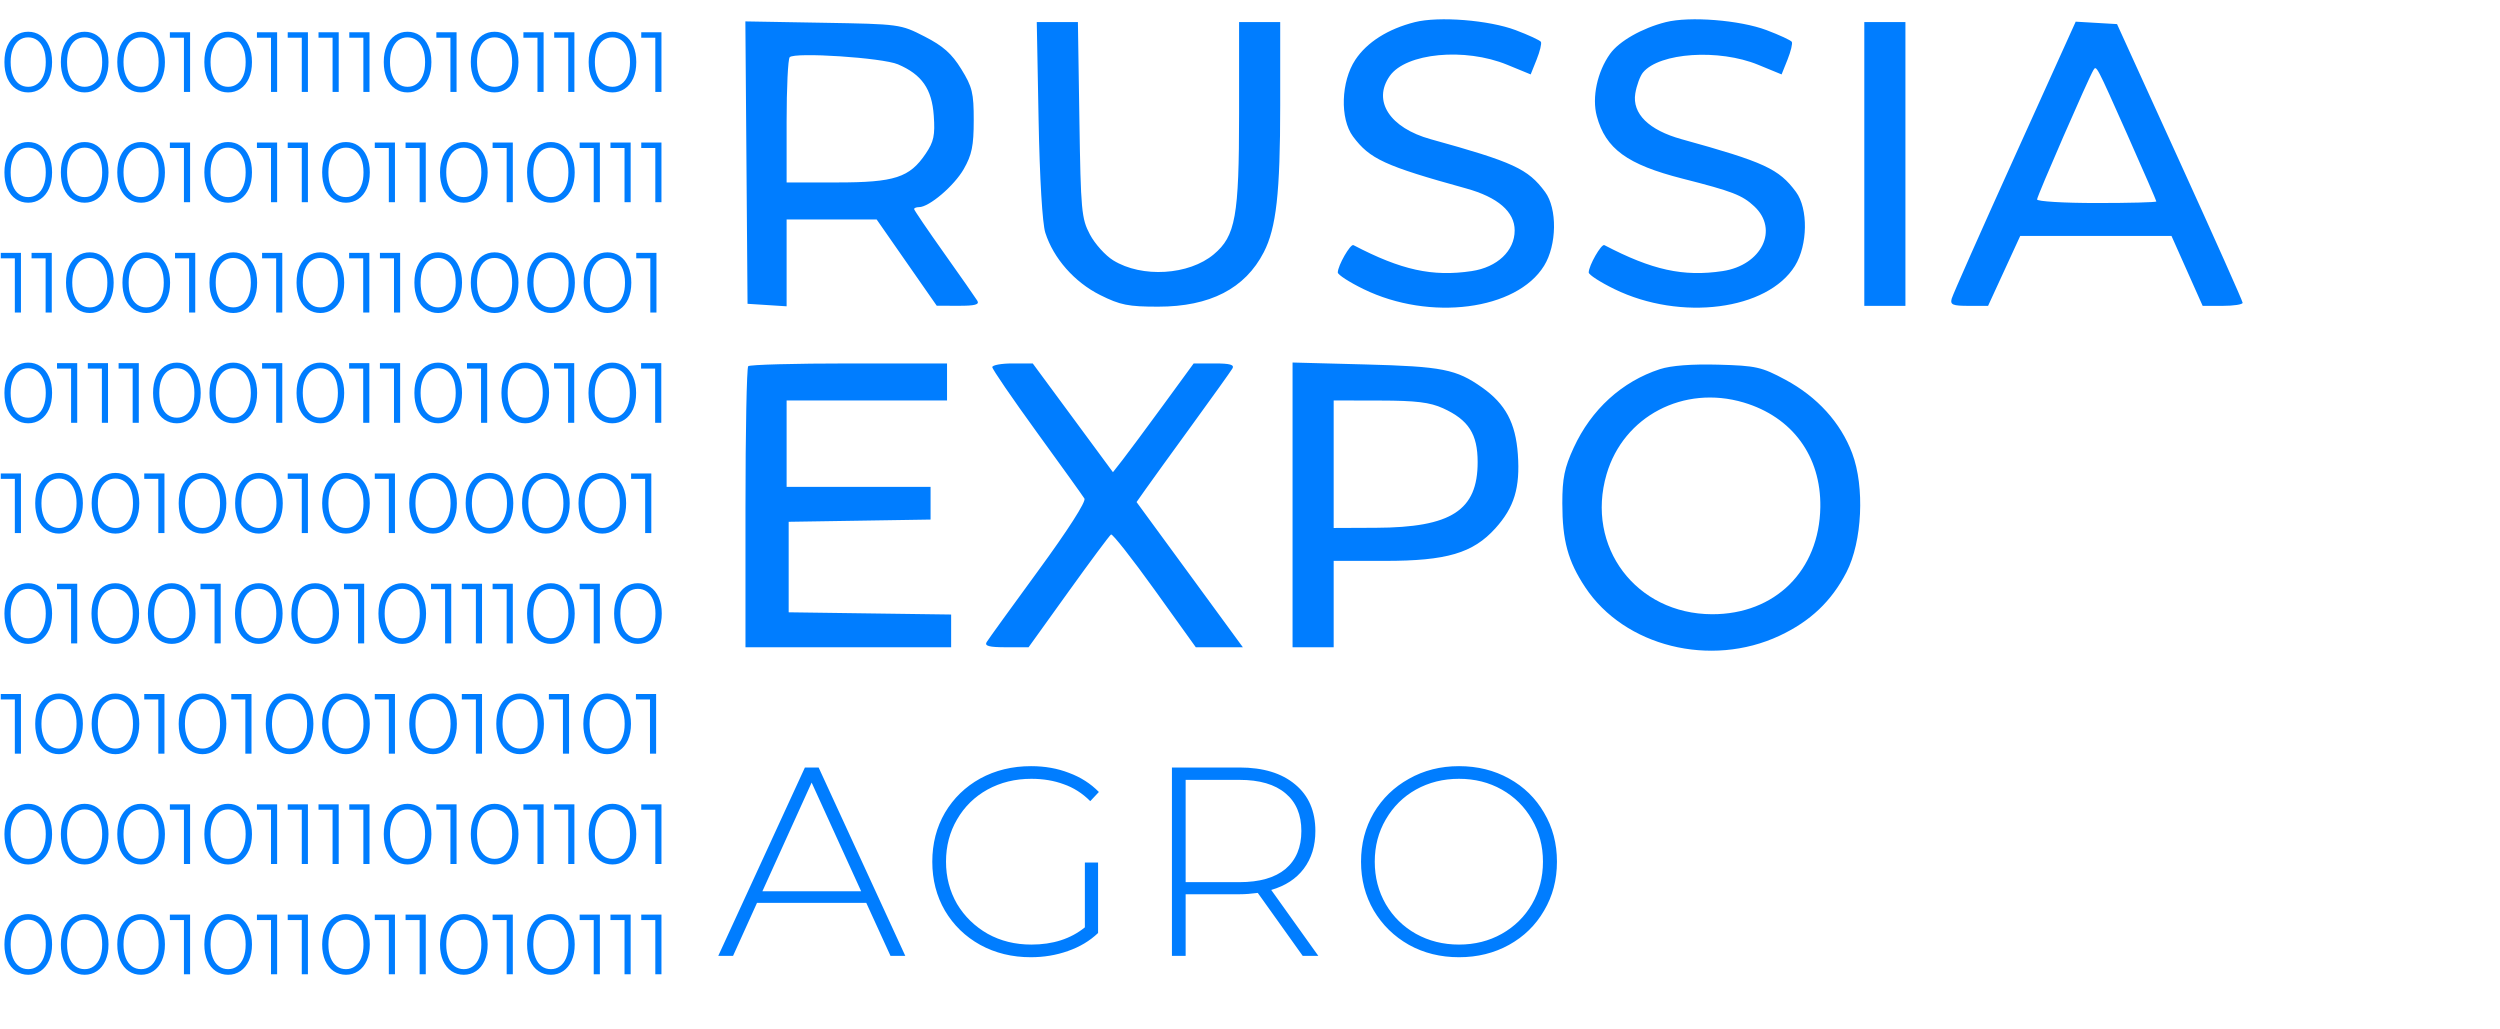 <?xml version="1.0" encoding="UTF-8"?> <svg xmlns="http://www.w3.org/2000/svg" width="136" height="56" viewBox="0 0 136 56" fill="none"> <path fill-rule="evenodd" clip-rule="evenodd" d="M76.968 1.204C75.504 1.574 74.363 2.296 73.73 3.253C72.949 4.433 72.886 6.455 73.6 7.42C74.513 8.651 75.332 9.028 79.754 10.25C81.482 10.727 82.398 11.519 82.398 12.536C82.398 13.645 81.455 14.538 80.061 14.747C77.926 15.067 76.226 14.694 73.628 13.335C73.464 13.249 72.776 14.45 72.776 14.823C72.776 14.945 73.406 15.352 74.175 15.727C77.778 17.486 82.504 16.877 83.997 14.46C84.696 13.329 84.723 11.346 84.052 10.441C83.118 9.181 82.336 8.82 77.834 7.574C75.602 6.957 74.652 5.491 75.602 4.134C76.48 2.881 79.687 2.575 81.994 3.524L83.269 4.048L83.593 3.239C83.772 2.794 83.876 2.361 83.825 2.276C83.774 2.192 83.155 1.905 82.45 1.639C81.001 1.093 78.267 0.876 76.968 1.204ZM90.618 1.204C89.325 1.531 88.077 2.242 87.587 2.93C86.889 3.909 86.593 5.303 86.865 6.316C87.345 8.096 88.517 8.951 91.534 9.719C94.251 10.411 94.777 10.614 95.432 11.225C96.784 12.487 95.835 14.428 93.711 14.747C91.575 15.067 89.875 14.694 87.278 13.335C87.114 13.249 86.426 14.45 86.426 14.823C86.426 14.945 87.055 15.352 87.824 15.727C91.427 17.486 96.153 16.877 97.647 14.46C98.345 13.329 98.372 11.346 97.701 10.441C96.768 9.181 95.986 8.82 91.483 7.574C89.691 7.078 88.783 6.182 88.96 5.084C89.031 4.649 89.22 4.134 89.38 3.941C90.275 2.861 93.509 2.646 95.644 3.524L96.919 4.048L97.243 3.239C97.421 2.794 97.525 2.361 97.474 2.276C97.423 2.192 96.805 1.905 96.099 1.639C94.651 1.093 91.917 0.876 90.618 1.204ZM40.607 8.845L40.666 16.527L41.729 16.595L42.792 16.663V14.302V11.94H45.241H47.69L49.324 14.286L50.959 16.632L52.147 16.635C53.039 16.638 53.293 16.569 53.166 16.359C53.073 16.205 52.261 15.044 51.363 13.778C50.464 12.512 49.728 11.43 49.728 11.373C49.728 11.315 49.849 11.268 49.996 11.268C50.547 11.268 51.906 10.11 52.429 9.195C52.869 8.423 52.97 7.933 52.971 6.553C52.973 5.055 52.894 4.73 52.294 3.759C51.775 2.918 51.306 2.502 50.297 1.986C48.989 1.316 48.947 1.31 44.764 1.238L40.548 1.164L40.607 8.845ZM56.499 6.513C56.559 9.715 56.705 12.159 56.865 12.661C57.309 14.053 58.448 15.348 59.842 16.046C60.942 16.596 61.378 16.683 63.004 16.683C65.821 16.683 67.732 15.699 68.749 13.723C69.43 12.398 69.643 10.495 69.643 5.745V1.199H68.525H67.406V6.194C67.406 11.772 67.214 12.839 66.033 13.833C64.677 14.973 62.119 15.128 60.559 14.163C60.133 13.9 59.562 13.267 59.292 12.756C58.833 11.89 58.794 11.472 58.719 6.513L58.638 1.199H57.519H56.4L56.499 6.513ZM101.418 8.919V16.639H102.537H103.655V8.919V1.199H102.537H101.418V8.919ZM109.599 8.517C107.773 12.553 106.231 16.032 106.172 16.247C106.081 16.579 106.223 16.639 107.108 16.639H108.151L109.026 14.737L109.9 12.835H114.015H118.129L118.977 14.737L119.824 16.639H120.914C121.514 16.639 122.002 16.563 122 16.471C121.998 16.379 120.46 12.93 118.581 8.807L115.167 1.311L114.042 1.245L112.918 1.179L109.599 8.517ZM48.847 3.499C50.148 4.053 50.695 4.837 50.797 6.293C50.872 7.363 50.799 7.707 50.359 8.359C49.482 9.661 48.669 9.925 45.533 9.925L42.792 9.926V6.607C42.792 4.781 42.867 3.208 42.96 3.112C43.233 2.826 48.004 3.14 48.847 3.499ZM115.73 7.332C116.596 9.28 117.305 10.912 117.305 10.959C117.305 11.006 115.845 11.045 114.06 11.045C112.276 11.045 110.816 10.957 110.816 10.85C110.816 10.673 113.615 4.248 113.881 3.813C114.047 3.543 114.027 3.506 115.73 7.332ZM40.703 19.921C40.621 20.003 40.554 23.477 40.554 27.64V35.211H46.148H51.742V34.321V33.43L47.323 33.37L42.904 33.309V30.848V28.386L46.764 28.325L50.623 28.264V27.374V26.484H46.708H42.792V24.135V21.785H47.155H51.519V20.778V19.771H46.186C43.252 19.771 40.785 19.838 40.703 19.921ZM53.98 19.973C53.98 20.083 55.071 21.677 56.404 23.514C57.738 25.352 58.903 26.974 58.993 27.121C59.092 27.281 58.099 28.832 56.499 31.019C55.037 33.017 53.766 34.778 53.673 34.931C53.548 35.142 53.811 35.211 54.73 35.211H55.954L58.126 32.187C59.32 30.524 60.362 29.124 60.44 29.076C60.519 29.027 61.589 30.387 62.818 32.099L65.052 35.211H66.332H67.612L64.721 31.261L61.829 27.312L62.318 26.618C62.586 26.237 63.721 24.666 64.84 23.128C65.959 21.59 66.949 20.205 67.041 20.051C67.166 19.842 66.921 19.771 66.072 19.771H64.936L63.26 22.065C62.338 23.327 61.35 24.657 61.064 25.023L60.544 25.687L58.363 22.729L56.181 19.771H55.08C54.475 19.771 53.98 19.862 53.98 19.973ZM70.315 27.466V35.211H71.433H72.552V32.862V30.512H75.341C78.702 30.512 80.126 30.092 81.347 28.742C82.377 27.601 82.701 26.533 82.571 24.71C82.449 23.005 81.901 21.982 80.629 21.081C79.222 20.086 78.463 19.936 74.287 19.826L70.315 19.721V27.466ZM90.302 20.081C88.233 20.755 86.567 22.273 85.608 24.358C85.107 25.446 84.99 26.02 84.99 27.379C84.991 29.41 85.296 30.529 86.237 31.949C88.369 35.168 93.059 36.338 96.804 34.585C98.486 33.798 99.637 32.705 100.452 31.12C101.305 29.461 101.447 26.484 100.76 24.661C100.13 22.988 98.859 21.588 97.126 20.658C95.826 19.96 95.532 19.894 93.474 19.838C92.036 19.799 90.903 19.886 90.302 20.081ZM94.852 21.895C97.503 22.682 99.069 24.818 99.026 27.588C98.972 31.04 96.566 33.42 93.139 33.414C89.004 33.406 86.243 29.742 87.398 25.796C88.321 22.64 91.594 20.927 94.852 21.895ZM78.5 22.209C79.888 22.84 80.384 23.612 80.384 25.139C80.384 27.77 78.951 28.695 74.846 28.712L72.552 28.722V25.254V21.785L75.07 21.79C77.035 21.794 77.787 21.886 78.5 22.209Z" fill="#007DFF"></path> <path d="M1.535 5.028C1.284 5.028 1.06 4.961 0.862 4.828C0.668 4.696 0.515 4.505 0.403 4.258C0.295 4.008 0.241 3.714 0.241 3.377C0.241 3.041 0.295 2.748 0.403 2.501C0.515 2.251 0.668 2.059 0.862 1.926C1.06 1.793 1.284 1.727 1.535 1.727C1.785 1.727 2.007 1.793 2.202 1.926C2.4 2.059 2.554 2.251 2.666 2.501C2.777 2.748 2.833 3.041 2.833 3.377C2.833 3.714 2.777 4.008 2.666 4.258C2.554 4.505 2.4 4.696 2.202 4.828C2.007 4.961 1.785 5.028 1.535 5.028ZM1.535 4.722C1.723 4.722 1.888 4.669 2.031 4.564C2.176 4.459 2.289 4.306 2.369 4.105C2.449 3.904 2.49 3.662 2.49 3.377C2.49 3.093 2.449 2.85 2.369 2.65C2.289 2.449 2.176 2.296 2.031 2.191C1.888 2.086 1.723 2.033 1.535 2.033C1.346 2.033 1.179 2.086 1.034 2.191C0.892 2.296 0.78 2.449 0.7 2.65C0.62 2.85 0.58 3.093 0.58 3.377C0.58 3.662 0.62 3.904 0.7 4.105C0.78 4.306 0.892 4.459 1.034 4.564C1.179 4.669 1.346 4.722 1.535 4.722ZM4.604 5.028C4.354 5.028 4.13 4.961 3.932 4.828C3.737 4.696 3.584 4.505 3.473 4.258C3.365 4.008 3.311 3.714 3.311 3.377C3.311 3.041 3.365 2.748 3.473 2.501C3.584 2.251 3.737 2.059 3.932 1.926C4.13 1.793 4.354 1.727 4.604 1.727C4.854 1.727 5.077 1.793 5.272 1.926C5.469 2.059 5.624 2.251 5.735 2.501C5.846 2.748 5.902 3.041 5.902 3.377C5.902 3.714 5.846 4.008 5.735 4.258C5.624 4.505 5.469 4.696 5.272 4.828C5.077 4.961 4.854 5.028 4.604 5.028ZM4.604 4.722C4.793 4.722 4.958 4.669 5.1 4.564C5.245 4.459 5.358 4.306 5.439 4.105C5.519 3.904 5.559 3.662 5.559 3.377C5.559 3.093 5.519 2.85 5.439 2.65C5.358 2.449 5.245 2.296 5.1 2.191C4.958 2.086 4.793 2.033 4.604 2.033C4.416 2.033 4.249 2.086 4.103 2.191C3.961 2.296 3.85 2.449 3.77 2.65C3.689 2.85 3.649 3.093 3.649 3.377C3.649 3.662 3.689 3.904 3.77 4.105C3.85 4.306 3.961 4.459 4.103 4.564C4.249 4.669 4.416 4.722 4.604 4.722ZM7.674 5.028C7.423 5.028 7.199 4.961 7.001 4.828C6.807 4.696 6.654 4.505 6.542 4.258C6.434 4.008 6.38 3.714 6.38 3.377C6.38 3.041 6.434 2.748 6.542 2.501C6.654 2.251 6.807 2.059 7.001 1.926C7.199 1.793 7.423 1.727 7.674 1.727C7.924 1.727 8.146 1.793 8.341 1.926C8.539 2.059 8.694 2.251 8.805 2.501C8.916 2.748 8.972 3.041 8.972 3.377C8.972 3.714 8.916 4.008 8.805 4.258C8.694 4.505 8.539 4.696 8.341 4.828C8.146 4.961 7.924 5.028 7.674 5.028ZM7.674 4.722C7.862 4.722 8.027 4.669 8.17 4.564C8.315 4.459 8.428 4.306 8.508 4.105C8.588 3.904 8.629 3.662 8.629 3.377C8.629 3.093 8.588 2.85 8.508 2.65C8.428 2.449 8.315 2.296 8.17 2.191C8.027 2.086 7.862 2.033 7.674 2.033C7.485 2.033 7.318 2.086 7.173 2.191C7.031 2.296 6.919 2.449 6.839 2.65C6.759 2.85 6.719 3.093 6.719 3.377C6.719 3.662 6.759 3.904 6.839 4.105C6.919 4.306 7.031 4.459 7.173 4.564C7.318 4.669 7.485 4.722 7.674 4.722ZM10.34 1.755V5H10.006V2.051H9.241V1.755H10.34ZM12.409 5.028C12.159 5.028 11.935 4.961 11.737 4.828C11.542 4.696 11.389 4.505 11.278 4.258C11.17 4.008 11.116 3.714 11.116 3.377C11.116 3.041 11.17 2.748 11.278 2.501C11.389 2.251 11.542 2.059 11.737 1.926C11.935 1.793 12.159 1.727 12.409 1.727C12.659 1.727 12.882 1.793 13.077 1.926C13.275 2.059 13.429 2.251 13.54 2.501C13.652 2.748 13.707 3.041 13.707 3.377C13.707 3.714 13.652 4.008 13.54 4.258C13.429 4.505 13.275 4.696 13.077 4.828C12.882 4.961 12.659 5.028 12.409 5.028ZM12.409 4.722C12.598 4.722 12.763 4.669 12.905 4.564C13.05 4.459 13.163 4.306 13.244 4.105C13.324 3.904 13.364 3.662 13.364 3.377C13.364 3.093 13.324 2.85 13.244 2.65C13.163 2.449 13.05 2.296 12.905 2.191C12.763 2.086 12.598 2.033 12.409 2.033C12.221 2.033 12.054 2.086 11.909 2.191C11.766 2.296 11.655 2.449 11.575 2.65C11.494 2.85 11.454 3.093 11.454 3.377C11.454 3.662 11.494 3.904 11.575 4.105C11.655 4.306 11.766 4.459 11.909 4.564C12.054 4.669 12.221 4.722 12.409 4.722ZM15.076 1.755V5H14.742V2.051H13.977V1.755H15.076ZM16.751 1.755V5H16.417V2.051H15.652V1.755H16.751ZM18.426 1.755V5H18.092V2.051H17.327V1.755H18.426ZM20.101 1.755V5H19.767V2.051H19.002V1.755H20.101ZM22.17 5.028C21.92 5.028 21.696 4.961 21.498 4.828C21.303 4.696 21.15 4.505 21.039 4.258C20.931 4.008 20.877 3.714 20.877 3.377C20.877 3.041 20.931 2.748 21.039 2.501C21.15 2.251 21.303 2.059 21.498 1.926C21.696 1.793 21.92 1.727 22.17 1.727C22.421 1.727 22.643 1.793 22.838 1.926C23.035 2.059 23.19 2.251 23.301 2.501C23.413 2.748 23.468 3.041 23.468 3.377C23.468 3.714 23.413 4.008 23.301 4.258C23.19 4.505 23.035 4.696 22.838 4.828C22.643 4.961 22.421 5.028 22.17 5.028ZM22.17 4.722C22.359 4.722 22.524 4.669 22.666 4.564C22.811 4.459 22.924 4.306 23.005 4.105C23.085 3.904 23.125 3.662 23.125 3.377C23.125 3.093 23.085 2.85 23.005 2.65C22.924 2.449 22.811 2.296 22.666 2.191C22.524 2.086 22.359 2.033 22.17 2.033C21.982 2.033 21.815 2.086 21.669 2.191C21.527 2.296 21.416 2.449 21.336 2.65C21.255 2.85 21.215 3.093 21.215 3.377C21.215 3.662 21.255 3.904 21.336 4.105C21.416 4.306 21.527 4.459 21.669 4.564C21.815 4.669 21.982 4.722 22.17 4.722ZM24.837 1.755V5H24.503V2.051H23.738V1.755H24.837ZM26.906 5.028C26.655 5.028 26.431 4.961 26.233 4.828C26.039 4.696 25.886 4.505 25.775 4.258C25.666 4.008 25.612 3.714 25.612 3.377C25.612 3.041 25.666 2.748 25.775 2.501C25.886 2.251 26.039 2.059 26.233 1.926C26.431 1.793 26.655 1.727 26.906 1.727C27.156 1.727 27.379 1.793 27.573 1.926C27.771 2.059 27.926 2.251 28.037 2.501C28.148 2.748 28.204 3.041 28.204 3.377C28.204 3.714 28.148 4.008 28.037 4.258C27.926 4.505 27.771 4.696 27.573 4.828C27.379 4.961 27.156 5.028 26.906 5.028ZM26.906 4.722C27.094 4.722 27.26 4.669 27.402 4.564C27.547 4.459 27.66 4.306 27.74 4.105C27.821 3.904 27.861 3.662 27.861 3.377C27.861 3.093 27.821 2.85 27.74 2.65C27.66 2.449 27.547 2.296 27.402 2.191C27.26 2.086 27.094 2.033 26.906 2.033C26.717 2.033 26.55 2.086 26.405 2.191C26.263 2.296 26.152 2.449 26.071 2.65C25.991 2.85 25.951 3.093 25.951 3.377C25.951 3.662 25.991 3.904 26.071 4.105C26.152 4.306 26.263 4.459 26.405 4.564C26.55 4.669 26.717 4.722 26.906 4.722ZM29.572 1.755V5H29.238V2.051H28.473V1.755H29.572ZM31.247 1.755V5H30.913V2.051H30.149V1.755H31.247ZM33.316 5.028C33.066 5.028 32.842 4.961 32.644 4.828C32.45 4.696 32.297 4.505 32.185 4.258C32.077 4.008 32.023 3.714 32.023 3.377C32.023 3.041 32.077 2.748 32.185 2.501C32.297 2.251 32.45 2.059 32.644 1.926C32.842 1.793 33.066 1.727 33.316 1.727C33.567 1.727 33.789 1.793 33.984 1.926C34.182 2.059 34.336 2.251 34.448 2.501C34.559 2.748 34.614 3.041 34.614 3.377C34.614 3.714 34.559 4.008 34.448 4.258C34.336 4.505 34.182 4.696 33.984 4.828C33.789 4.961 33.567 5.028 33.316 5.028ZM33.316 4.722C33.505 4.722 33.67 4.669 33.812 4.564C33.958 4.459 34.071 4.306 34.151 4.105C34.231 3.904 34.272 3.662 34.272 3.377C34.272 3.093 34.231 2.85 34.151 2.65C34.071 2.449 33.958 2.296 33.812 2.191C33.67 2.086 33.505 2.033 33.316 2.033C33.128 2.033 32.961 2.086 32.816 2.191C32.674 2.296 32.562 2.449 32.482 2.65C32.402 2.85 32.361 3.093 32.361 3.377C32.361 3.662 32.402 3.904 32.482 4.105C32.562 4.306 32.674 4.459 32.816 4.564C32.961 4.669 33.128 4.722 33.316 4.722ZM35.983 1.755V5H35.649V2.051H34.884V1.755H35.983ZM1.535 11.028C1.284 11.028 1.06 10.961 0.862 10.829C0.668 10.696 0.515 10.505 0.403 10.258C0.295 10.008 0.241 9.714 0.241 9.377C0.241 9.041 0.295 8.748 0.403 8.501C0.515 8.251 0.668 8.059 0.862 7.926C1.06 7.793 1.284 7.727 1.535 7.727C1.785 7.727 2.007 7.793 2.202 7.926C2.4 8.059 2.554 8.251 2.666 8.501C2.777 8.748 2.833 9.041 2.833 9.377C2.833 9.714 2.777 10.008 2.666 10.258C2.554 10.505 2.4 10.696 2.202 10.829C2.007 10.961 1.785 11.028 1.535 11.028ZM1.535 10.722C1.723 10.722 1.888 10.669 2.031 10.564C2.176 10.459 2.289 10.306 2.369 10.105C2.449 9.904 2.49 9.662 2.49 9.377C2.49 9.093 2.449 8.85 2.369 8.65C2.289 8.449 2.176 8.296 2.031 8.191C1.888 8.085 1.723 8.033 1.535 8.033C1.346 8.033 1.179 8.085 1.034 8.191C0.892 8.296 0.78 8.449 0.7 8.65C0.62 8.85 0.58 9.093 0.58 9.377C0.58 9.662 0.62 9.904 0.7 10.105C0.78 10.306 0.892 10.459 1.034 10.564C1.179 10.669 1.346 10.722 1.535 10.722ZM4.604 11.028C4.354 11.028 4.13 10.961 3.932 10.829C3.737 10.696 3.584 10.505 3.473 10.258C3.365 10.008 3.311 9.714 3.311 9.377C3.311 9.041 3.365 8.748 3.473 8.501C3.584 8.251 3.737 8.059 3.932 7.926C4.13 7.793 4.354 7.727 4.604 7.727C4.854 7.727 5.077 7.793 5.272 7.926C5.469 8.059 5.624 8.251 5.735 8.501C5.846 8.748 5.902 9.041 5.902 9.377C5.902 9.714 5.846 10.008 5.735 10.258C5.624 10.505 5.469 10.696 5.272 10.829C5.077 10.961 4.854 11.028 4.604 11.028ZM4.604 10.722C4.793 10.722 4.958 10.669 5.1 10.564C5.245 10.459 5.358 10.306 5.439 10.105C5.519 9.904 5.559 9.662 5.559 9.377C5.559 9.093 5.519 8.85 5.439 8.65C5.358 8.449 5.245 8.296 5.1 8.191C4.958 8.085 4.793 8.033 4.604 8.033C4.416 8.033 4.249 8.085 4.103 8.191C3.961 8.296 3.85 8.449 3.77 8.65C3.689 8.85 3.649 9.093 3.649 9.377C3.649 9.662 3.689 9.904 3.77 10.105C3.85 10.306 3.961 10.459 4.103 10.564C4.249 10.669 4.416 10.722 4.604 10.722ZM7.674 11.028C7.423 11.028 7.199 10.961 7.001 10.829C6.807 10.696 6.654 10.505 6.542 10.258C6.434 10.008 6.38 9.714 6.38 9.377C6.38 9.041 6.434 8.748 6.542 8.501C6.654 8.251 6.807 8.059 7.001 7.926C7.199 7.793 7.423 7.727 7.674 7.727C7.924 7.727 8.146 7.793 8.341 7.926C8.539 8.059 8.694 8.251 8.805 8.501C8.916 8.748 8.972 9.041 8.972 9.377C8.972 9.714 8.916 10.008 8.805 10.258C8.694 10.505 8.539 10.696 8.341 10.829C8.146 10.961 7.924 11.028 7.674 11.028ZM7.674 10.722C7.862 10.722 8.027 10.669 8.17 10.564C8.315 10.459 8.428 10.306 8.508 10.105C8.588 9.904 8.629 9.662 8.629 9.377C8.629 9.093 8.588 8.85 8.508 8.65C8.428 8.449 8.315 8.296 8.17 8.191C8.027 8.085 7.862 8.033 7.674 8.033C7.485 8.033 7.318 8.085 7.173 8.191C7.031 8.296 6.919 8.449 6.839 8.65C6.759 8.85 6.719 9.093 6.719 9.377C6.719 9.662 6.759 9.904 6.839 10.105C6.919 10.306 7.031 10.459 7.173 10.564C7.318 10.669 7.485 10.722 7.674 10.722ZM10.34 7.755V11H10.006V8.052H9.241V7.755H10.34ZM12.409 11.028C12.159 11.028 11.935 10.961 11.737 10.829C11.542 10.696 11.389 10.505 11.278 10.258C11.17 10.008 11.116 9.714 11.116 9.377C11.116 9.041 11.17 8.748 11.278 8.501C11.389 8.251 11.542 8.059 11.737 7.926C11.935 7.793 12.159 7.727 12.409 7.727C12.659 7.727 12.882 7.793 13.077 7.926C13.275 8.059 13.429 8.251 13.54 8.501C13.652 8.748 13.707 9.041 13.707 9.377C13.707 9.714 13.652 10.008 13.54 10.258C13.429 10.505 13.275 10.696 13.077 10.829C12.882 10.961 12.659 11.028 12.409 11.028ZM12.409 10.722C12.598 10.722 12.763 10.669 12.905 10.564C13.05 10.459 13.163 10.306 13.244 10.105C13.324 9.904 13.364 9.662 13.364 9.377C13.364 9.093 13.324 8.85 13.244 8.65C13.163 8.449 13.05 8.296 12.905 8.191C12.763 8.085 12.598 8.033 12.409 8.033C12.221 8.033 12.054 8.085 11.909 8.191C11.766 8.296 11.655 8.449 11.575 8.65C11.494 8.85 11.454 9.093 11.454 9.377C11.454 9.662 11.494 9.904 11.575 10.105C11.655 10.306 11.766 10.459 11.909 10.564C12.054 10.669 12.221 10.722 12.409 10.722ZM15.076 7.755V11H14.742V8.052H13.977V7.755H15.076ZM16.751 7.755V11H16.417V8.052H15.652V7.755H16.751ZM18.82 11.028C18.57 11.028 18.346 10.961 18.148 10.829C17.953 10.696 17.8 10.505 17.689 10.258C17.581 10.008 17.526 9.714 17.526 9.377C17.526 9.041 17.581 8.748 17.689 8.501C17.8 8.251 17.953 8.059 18.148 7.926C18.346 7.793 18.57 7.727 18.82 7.727C19.07 7.727 19.293 7.793 19.488 7.926C19.685 8.059 19.84 8.251 19.951 8.501C20.062 8.748 20.118 9.041 20.118 9.377C20.118 9.714 20.062 10.008 19.951 10.258C19.84 10.505 19.685 10.696 19.488 10.829C19.293 10.961 19.07 11.028 18.82 11.028ZM18.82 10.722C19.008 10.722 19.174 10.669 19.316 10.564C19.461 10.459 19.574 10.306 19.654 10.105C19.735 9.904 19.775 9.662 19.775 9.377C19.775 9.093 19.735 8.85 19.654 8.65C19.574 8.449 19.461 8.296 19.316 8.191C19.174 8.085 19.008 8.033 18.82 8.033C18.631 8.033 18.465 8.085 18.319 8.191C18.177 8.296 18.066 8.449 17.985 8.65C17.905 8.85 17.865 9.093 17.865 9.377C17.865 9.662 17.905 9.904 17.985 10.105C18.066 10.306 18.177 10.459 18.319 10.564C18.465 10.669 18.631 10.722 18.82 10.722ZM21.486 7.755V11H21.152V8.052H20.388V7.755H21.486ZM23.162 7.755V11H22.828V8.052H22.063V7.755H23.162ZM25.231 11.028C24.98 11.028 24.756 10.961 24.558 10.829C24.364 10.696 24.211 10.505 24.099 10.258C23.991 10.008 23.937 9.714 23.937 9.377C23.937 9.041 23.991 8.748 24.099 8.501C24.211 8.251 24.364 8.059 24.558 7.926C24.756 7.793 24.98 7.727 25.231 7.727C25.481 7.727 25.703 7.793 25.898 7.926C26.096 8.059 26.251 8.251 26.362 8.501C26.473 8.748 26.529 9.041 26.529 9.377C26.529 9.714 26.473 10.008 26.362 10.258C26.251 10.505 26.096 10.696 25.898 10.829C25.703 10.961 25.481 11.028 25.231 11.028ZM25.231 10.722C25.419 10.722 25.584 10.669 25.727 10.564C25.872 10.459 25.985 10.306 26.065 10.105C26.145 9.904 26.186 9.662 26.186 9.377C26.186 9.093 26.145 8.85 26.065 8.65C25.985 8.449 25.872 8.296 25.727 8.191C25.584 8.085 25.419 8.033 25.231 8.033C25.042 8.033 24.875 8.085 24.73 8.191C24.588 8.296 24.477 8.449 24.396 8.65C24.316 8.85 24.276 9.093 24.276 9.377C24.276 9.662 24.316 9.904 24.396 10.105C24.477 10.306 24.588 10.459 24.73 10.564C24.875 10.669 25.042 10.722 25.231 10.722ZM27.897 7.755V11H27.563V8.052H26.798V7.755H27.897ZM29.966 11.028C29.716 11.028 29.492 10.961 29.294 10.829C29.099 10.696 28.946 10.505 28.835 10.258C28.727 10.008 28.673 9.714 28.673 9.377C28.673 9.041 28.727 8.748 28.835 8.501C28.946 8.251 29.099 8.059 29.294 7.926C29.492 7.793 29.716 7.727 29.966 7.727C30.217 7.727 30.439 7.793 30.634 7.926C30.832 8.059 30.986 8.251 31.097 8.501C31.209 8.748 31.264 9.041 31.264 9.377C31.264 9.714 31.209 10.008 31.097 10.258C30.986 10.505 30.832 10.696 30.634 10.829C30.439 10.961 30.217 11.028 29.966 11.028ZM29.966 10.722C30.155 10.722 30.32 10.669 30.462 10.564C30.608 10.459 30.72 10.306 30.801 10.105C30.881 9.904 30.921 9.662 30.921 9.377C30.921 9.093 30.881 8.85 30.801 8.65C30.72 8.449 30.608 8.296 30.462 8.191C30.32 8.085 30.155 8.033 29.966 8.033C29.778 8.033 29.611 8.085 29.465 8.191C29.323 8.296 29.212 8.449 29.132 8.65C29.051 8.85 29.011 9.093 29.011 9.377C29.011 9.662 29.051 9.904 29.132 10.105C29.212 10.306 29.323 10.459 29.465 10.564C29.611 10.669 29.778 10.722 29.966 10.722ZM32.633 7.755V11H32.299V8.052H31.534V7.755H32.633ZM34.308 7.755V11H33.974V8.052H33.209V7.755H34.308ZM35.983 7.755V11H35.649V8.052H34.884V7.755H35.983ZM1.14 13.755V17H0.807V14.052H0.042V13.755H1.14ZM2.816 13.755V17H2.482V14.052H1.717V13.755H2.816ZM4.885 17.028C4.634 17.028 4.41 16.961 4.213 16.828C4.018 16.696 3.865 16.506 3.754 16.258C3.645 16.008 3.591 15.714 3.591 15.377C3.591 15.04 3.645 14.748 3.754 14.501C3.865 14.251 4.018 14.059 4.213 13.926C4.41 13.793 4.634 13.727 4.885 13.727C5.135 13.727 5.358 13.793 5.552 13.926C5.75 14.059 5.905 14.251 6.016 14.501C6.127 14.748 6.183 15.04 6.183 15.377C6.183 15.714 6.127 16.008 6.016 16.258C5.905 16.506 5.75 16.696 5.552 16.828C5.358 16.961 5.135 17.028 4.885 17.028ZM4.885 16.722C5.073 16.722 5.239 16.669 5.381 16.564C5.526 16.459 5.639 16.306 5.719 16.105C5.8 15.904 5.84 15.662 5.84 15.377C5.84 15.093 5.8 14.85 5.719 14.649C5.639 14.449 5.526 14.296 5.381 14.191C5.239 14.085 5.073 14.033 4.885 14.033C4.696 14.033 4.529 14.085 4.384 14.191C4.242 14.296 4.131 14.449 4.05 14.649C3.97 14.85 3.93 15.093 3.93 15.377C3.93 15.662 3.97 15.904 4.05 16.105C4.131 16.306 4.242 16.459 4.384 16.564C4.529 16.669 4.696 16.722 4.885 16.722ZM7.954 17.028C7.704 17.028 7.48 16.961 7.282 16.828C7.087 16.696 6.934 16.506 6.823 16.258C6.715 16.008 6.661 15.714 6.661 15.377C6.661 15.04 6.715 14.748 6.823 14.501C6.934 14.251 7.087 14.059 7.282 13.926C7.48 13.793 7.704 13.727 7.954 13.727C8.205 13.727 8.427 13.793 8.622 13.926C8.82 14.059 8.974 14.251 9.085 14.501C9.197 14.748 9.252 15.04 9.252 15.377C9.252 15.714 9.197 16.008 9.085 16.258C8.974 16.506 8.82 16.696 8.622 16.828C8.427 16.961 8.205 17.028 7.954 17.028ZM7.954 16.722C8.143 16.722 8.308 16.669 8.45 16.564C8.596 16.459 8.708 16.306 8.789 16.105C8.869 15.904 8.909 15.662 8.909 15.377C8.909 15.093 8.869 14.85 8.789 14.649C8.708 14.449 8.596 14.296 8.45 14.191C8.308 14.085 8.143 14.033 7.954 14.033C7.766 14.033 7.599 14.085 7.454 14.191C7.311 14.296 7.2 14.449 7.12 14.649C7.039 14.85 6.999 15.093 6.999 15.377C6.999 15.662 7.039 15.904 7.12 16.105C7.2 16.306 7.311 16.459 7.454 16.564C7.599 16.669 7.766 16.722 7.954 16.722ZM10.621 13.755V17H10.287V14.052H9.522V13.755H10.621ZM12.69 17.028C12.44 17.028 12.216 16.961 12.018 16.828C11.823 16.696 11.67 16.506 11.559 16.258C11.45 16.008 11.396 15.714 11.396 15.377C11.396 15.04 11.45 14.748 11.559 14.501C11.67 14.251 11.823 14.059 12.018 13.926C12.216 13.793 12.44 13.727 12.69 13.727C12.94 13.727 13.163 13.793 13.357 13.926C13.555 14.059 13.71 14.251 13.821 14.501C13.932 14.748 13.988 15.04 13.988 15.377C13.988 15.714 13.932 16.008 13.821 16.258C13.71 16.506 13.555 16.696 13.357 16.828C13.163 16.961 12.94 17.028 12.69 17.028ZM12.69 16.722C12.878 16.722 13.044 16.669 13.186 16.564C13.331 16.459 13.444 16.306 13.524 16.105C13.605 15.904 13.645 15.662 13.645 15.377C13.645 15.093 13.605 14.85 13.524 14.649C13.444 14.449 13.331 14.296 13.186 14.191C13.044 14.085 12.878 14.033 12.69 14.033C12.501 14.033 12.335 14.085 12.189 14.191C12.047 14.296 11.936 14.449 11.855 14.649C11.775 14.85 11.735 15.093 11.735 15.377C11.735 15.662 11.775 15.904 11.855 16.105C11.936 16.306 12.047 16.459 12.189 16.564C12.335 16.669 12.501 16.722 12.69 16.722ZM15.356 13.755V17H15.023V14.052H14.258V13.755H15.356ZM17.425 17.028C17.175 17.028 16.951 16.961 16.753 16.828C16.559 16.696 16.406 16.506 16.294 16.258C16.186 16.008 16.132 15.714 16.132 15.377C16.132 15.04 16.186 14.748 16.294 14.501C16.406 14.251 16.559 14.059 16.753 13.926C16.951 13.793 17.175 13.727 17.425 13.727C17.676 13.727 17.898 13.793 18.093 13.926C18.291 14.059 18.445 14.251 18.557 14.501C18.668 14.748 18.724 15.04 18.724 15.377C18.724 15.714 18.668 16.008 18.557 16.258C18.445 16.506 18.291 16.696 18.093 16.828C17.898 16.961 17.676 17.028 17.425 17.028ZM17.425 16.722C17.614 16.722 17.779 16.669 17.922 16.564C18.067 16.459 18.18 16.306 18.26 16.105C18.34 15.904 18.381 15.662 18.381 15.377C18.381 15.093 18.34 14.85 18.26 14.649C18.18 14.449 18.067 14.296 17.922 14.191C17.779 14.085 17.614 14.033 17.425 14.033C17.237 14.033 17.07 14.085 16.925 14.191C16.783 14.296 16.671 14.449 16.591 14.649C16.511 14.85 16.471 15.093 16.471 15.377C16.471 15.662 16.511 15.904 16.591 16.105C16.671 16.306 16.783 16.459 16.925 16.564C17.07 16.669 17.237 16.722 17.425 16.722ZM20.092 13.755V17H19.758V14.052H18.993V13.755H20.092ZM21.767 13.755V17H21.433V14.052H20.668V13.755H21.767ZM23.836 17.028C23.586 17.028 23.362 16.961 23.164 16.828C22.969 16.696 22.816 16.506 22.705 16.258C22.597 16.008 22.543 15.714 22.543 15.377C22.543 15.04 22.597 14.748 22.705 14.501C22.816 14.251 22.969 14.059 23.164 13.926C23.362 13.793 23.586 13.727 23.836 13.727C24.087 13.727 24.309 13.793 24.504 13.926C24.702 14.059 24.856 14.251 24.967 14.501C25.079 14.748 25.134 15.04 25.134 15.377C25.134 15.714 25.079 16.008 24.967 16.258C24.856 16.506 24.702 16.696 24.504 16.828C24.309 16.961 24.087 17.028 23.836 17.028ZM23.836 16.722C24.025 16.722 24.19 16.669 24.332 16.564C24.477 16.459 24.59 16.306 24.671 16.105C24.751 15.904 24.791 15.662 24.791 15.377C24.791 15.093 24.751 14.85 24.671 14.649C24.59 14.449 24.477 14.296 24.332 14.191C24.19 14.085 24.025 14.033 23.836 14.033C23.648 14.033 23.481 14.085 23.335 14.191C23.193 14.296 23.082 14.449 23.002 14.649C22.921 14.85 22.881 15.093 22.881 15.377C22.881 15.662 22.921 15.904 23.002 16.105C23.082 16.306 23.193 16.459 23.335 16.564C23.481 16.669 23.648 16.722 23.836 16.722ZM26.906 17.028C26.655 17.028 26.431 16.961 26.233 16.828C26.039 16.696 25.886 16.506 25.775 16.258C25.666 16.008 25.612 15.714 25.612 15.377C25.612 15.04 25.666 14.748 25.775 14.501C25.886 14.251 26.039 14.059 26.233 13.926C26.431 13.793 26.655 13.727 26.906 13.727C27.156 13.727 27.379 13.793 27.573 13.926C27.771 14.059 27.926 14.251 28.037 14.501C28.148 14.748 28.204 15.04 28.204 15.377C28.204 15.714 28.148 16.008 28.037 16.258C27.926 16.506 27.771 16.696 27.573 16.828C27.379 16.961 27.156 17.028 26.906 17.028ZM26.906 16.722C27.094 16.722 27.26 16.669 27.402 16.564C27.547 16.459 27.66 16.306 27.74 16.105C27.821 15.904 27.861 15.662 27.861 15.377C27.861 15.093 27.821 14.85 27.74 14.649C27.66 14.449 27.547 14.296 27.402 14.191C27.26 14.085 27.094 14.033 26.906 14.033C26.717 14.033 26.55 14.085 26.405 14.191C26.263 14.296 26.152 14.449 26.071 14.649C25.991 14.85 25.951 15.093 25.951 15.377C25.951 15.662 25.991 15.904 26.071 16.105C26.152 16.306 26.263 16.459 26.405 16.564C26.55 16.669 26.717 16.722 26.906 16.722ZM29.975 17.028C29.725 17.028 29.501 16.961 29.303 16.828C29.108 16.696 28.955 16.506 28.844 16.258C28.736 16.008 28.682 15.714 28.682 15.377C28.682 15.04 28.736 14.748 28.844 14.501C28.955 14.251 29.108 14.059 29.303 13.926C29.501 13.793 29.725 13.727 29.975 13.727C30.226 13.727 30.448 13.793 30.643 13.926C30.841 14.059 30.995 14.251 31.107 14.501C31.218 14.748 31.273 15.04 31.273 15.377C31.273 15.714 31.218 16.008 31.107 16.258C30.995 16.506 30.841 16.696 30.643 16.828C30.448 16.961 30.226 17.028 29.975 17.028ZM29.975 16.722C30.164 16.722 30.329 16.669 30.471 16.564C30.617 16.459 30.729 16.306 30.81 16.105C30.89 15.904 30.93 15.662 30.93 15.377C30.93 15.093 30.89 14.85 30.81 14.649C30.729 14.449 30.617 14.296 30.471 14.191C30.329 14.085 30.164 14.033 29.975 14.033C29.787 14.033 29.62 14.085 29.475 14.191C29.332 14.296 29.221 14.449 29.141 14.649C29.061 14.85 29.02 15.093 29.02 15.377C29.02 15.662 29.061 15.904 29.141 16.105C29.221 16.306 29.332 16.459 29.475 16.564C29.62 16.669 29.787 16.722 29.975 16.722ZM33.045 17.028C32.794 17.028 32.57 16.961 32.373 16.828C32.178 16.696 32.025 16.506 31.914 16.258C31.805 16.008 31.751 15.714 31.751 15.377C31.751 15.04 31.805 14.748 31.914 14.501C32.025 14.251 32.178 14.059 32.373 13.926C32.57 13.793 32.794 13.727 33.045 13.727C33.295 13.727 33.518 13.793 33.712 13.926C33.91 14.059 34.065 14.251 34.176 14.501C34.287 14.748 34.343 15.04 34.343 15.377C34.343 15.714 34.287 16.008 34.176 16.258C34.065 16.506 33.91 16.696 33.712 16.828C33.518 16.961 33.295 17.028 33.045 17.028ZM33.045 16.722C33.233 16.722 33.399 16.669 33.541 16.564C33.686 16.459 33.799 16.306 33.879 16.105C33.96 15.904 34 15.662 34 15.377C34 15.093 33.96 14.85 33.879 14.649C33.799 14.449 33.686 14.296 33.541 14.191C33.399 14.085 33.233 14.033 33.045 14.033C32.856 14.033 32.689 14.085 32.544 14.191C32.402 14.296 32.291 14.449 32.21 14.649C32.13 14.85 32.09 15.093 32.09 15.377C32.09 15.662 32.13 15.904 32.21 16.105C32.291 16.306 32.402 16.459 32.544 16.564C32.689 16.669 32.856 16.722 33.045 16.722ZM35.711 13.755V17H35.377V14.052H34.612V13.755H35.711ZM1.535 23.028C1.284 23.028 1.06 22.961 0.862 22.828C0.668 22.696 0.515 22.506 0.403 22.258C0.295 22.008 0.241 21.714 0.241 21.377C0.241 21.041 0.295 20.748 0.403 20.501C0.515 20.251 0.668 20.059 0.862 19.926C1.06 19.793 1.284 19.727 1.535 19.727C1.785 19.727 2.007 19.793 2.202 19.926C2.4 20.059 2.554 20.251 2.666 20.501C2.777 20.748 2.833 21.041 2.833 21.377C2.833 21.714 2.777 22.008 2.666 22.258C2.554 22.506 2.4 22.696 2.202 22.828C2.007 22.961 1.785 23.028 1.535 23.028ZM1.535 22.722C1.723 22.722 1.888 22.669 2.031 22.564C2.176 22.459 2.289 22.306 2.369 22.105C2.449 21.904 2.49 21.662 2.49 21.377C2.49 21.093 2.449 20.85 2.369 20.649C2.289 20.449 2.176 20.296 2.031 20.191C1.888 20.085 1.723 20.033 1.535 20.033C1.346 20.033 1.179 20.085 1.034 20.191C0.892 20.296 0.78 20.449 0.7 20.649C0.62 20.85 0.58 21.093 0.58 21.377C0.58 21.662 0.62 21.904 0.7 22.105C0.78 22.306 0.892 22.459 1.034 22.564C1.179 22.669 1.346 22.722 1.535 22.722ZM4.201 19.755V23H3.867V20.052H3.102V19.755H4.201ZM5.876 19.755V23H5.542V20.052H4.777V19.755H5.876ZM7.551 19.755V23H7.217V20.052H6.452V19.755H7.551ZM9.62 23.028C9.37 23.028 9.146 22.961 8.948 22.828C8.753 22.696 8.6 22.506 8.489 22.258C8.381 22.008 8.327 21.714 8.327 21.377C8.327 21.041 8.381 20.748 8.489 20.501C8.6 20.251 8.753 20.059 8.948 19.926C9.146 19.793 9.37 19.727 9.62 19.727C9.871 19.727 10.093 19.793 10.288 19.926C10.486 20.059 10.64 20.251 10.752 20.501C10.863 20.748 10.918 21.041 10.918 21.377C10.918 21.714 10.863 22.008 10.752 22.258C10.64 22.506 10.486 22.696 10.288 22.828C10.093 22.961 9.871 23.028 9.62 23.028ZM9.62 22.722C9.809 22.722 9.974 22.669 10.116 22.564C10.262 22.459 10.374 22.306 10.455 22.105C10.535 21.904 10.575 21.662 10.575 21.377C10.575 21.093 10.535 20.85 10.455 20.649C10.374 20.449 10.262 20.296 10.116 20.191C9.974 20.085 9.809 20.033 9.62 20.033C9.432 20.033 9.265 20.085 9.12 20.191C8.977 20.296 8.866 20.449 8.786 20.649C8.706 20.85 8.665 21.093 8.665 21.377C8.665 21.662 8.706 21.904 8.786 22.105C8.866 22.306 8.977 22.459 9.12 22.564C9.265 22.669 9.432 22.722 9.62 22.722ZM12.69 23.028C12.44 23.028 12.216 22.961 12.018 22.828C11.823 22.696 11.67 22.506 11.559 22.258C11.45 22.008 11.396 21.714 11.396 21.377C11.396 21.041 11.45 20.748 11.559 20.501C11.67 20.251 11.823 20.059 12.018 19.926C12.216 19.793 12.44 19.727 12.69 19.727C12.94 19.727 13.163 19.793 13.357 19.926C13.555 20.059 13.71 20.251 13.821 20.501C13.932 20.748 13.988 21.041 13.988 21.377C13.988 21.714 13.932 22.008 13.821 22.258C13.71 22.506 13.555 22.696 13.357 22.828C13.163 22.961 12.94 23.028 12.69 23.028ZM12.69 22.722C12.878 22.722 13.044 22.669 13.186 22.564C13.331 22.459 13.444 22.306 13.524 22.105C13.605 21.904 13.645 21.662 13.645 21.377C13.645 21.093 13.605 20.85 13.524 20.649C13.444 20.449 13.331 20.296 13.186 20.191C13.044 20.085 12.878 20.033 12.69 20.033C12.501 20.033 12.335 20.085 12.189 20.191C12.047 20.296 11.936 20.449 11.855 20.649C11.775 20.85 11.735 21.093 11.735 21.377C11.735 21.662 11.775 21.904 11.855 22.105C11.936 22.306 12.047 22.459 12.189 22.564C12.335 22.669 12.501 22.722 12.69 22.722ZM15.356 19.755V23H15.023V20.052H14.258V19.755H15.356ZM17.425 23.028C17.175 23.028 16.951 22.961 16.753 22.828C16.559 22.696 16.406 22.506 16.294 22.258C16.186 22.008 16.132 21.714 16.132 21.377C16.132 21.041 16.186 20.748 16.294 20.501C16.406 20.251 16.559 20.059 16.753 19.926C16.951 19.793 17.175 19.727 17.425 19.727C17.676 19.727 17.898 19.793 18.093 19.926C18.291 20.059 18.445 20.251 18.557 20.501C18.668 20.748 18.724 21.041 18.724 21.377C18.724 21.714 18.668 22.008 18.557 22.258C18.445 22.506 18.291 22.696 18.093 22.828C17.898 22.961 17.676 23.028 17.425 23.028ZM17.425 22.722C17.614 22.722 17.779 22.669 17.922 22.564C18.067 22.459 18.18 22.306 18.26 22.105C18.34 21.904 18.381 21.662 18.381 21.377C18.381 21.093 18.34 20.85 18.26 20.649C18.18 20.449 18.067 20.296 17.922 20.191C17.779 20.085 17.614 20.033 17.425 20.033C17.237 20.033 17.07 20.085 16.925 20.191C16.783 20.296 16.671 20.449 16.591 20.649C16.511 20.85 16.471 21.093 16.471 21.377C16.471 21.662 16.511 21.904 16.591 22.105C16.671 22.306 16.783 22.459 16.925 22.564C17.07 22.669 17.237 22.722 17.425 22.722ZM20.092 19.755V23H19.758V20.052H18.993V19.755H20.092ZM21.767 19.755V23H21.433V20.052H20.668V19.755H21.767ZM23.836 23.028C23.586 23.028 23.362 22.961 23.164 22.828C22.969 22.696 22.816 22.506 22.705 22.258C22.597 22.008 22.543 21.714 22.543 21.377C22.543 21.041 22.597 20.748 22.705 20.501C22.816 20.251 22.969 20.059 23.164 19.926C23.362 19.793 23.586 19.727 23.836 19.727C24.087 19.727 24.309 19.793 24.504 19.926C24.702 20.059 24.856 20.251 24.967 20.501C25.079 20.748 25.134 21.041 25.134 21.377C25.134 21.714 25.079 22.008 24.967 22.258C24.856 22.506 24.702 22.696 24.504 22.828C24.309 22.961 24.087 23.028 23.836 23.028ZM23.836 22.722C24.025 22.722 24.19 22.669 24.332 22.564C24.477 22.459 24.59 22.306 24.671 22.105C24.751 21.904 24.791 21.662 24.791 21.377C24.791 21.093 24.751 20.85 24.671 20.649C24.59 20.449 24.477 20.296 24.332 20.191C24.19 20.085 24.025 20.033 23.836 20.033C23.648 20.033 23.481 20.085 23.335 20.191C23.193 20.296 23.082 20.449 23.002 20.649C22.921 20.85 22.881 21.093 22.881 21.377C22.881 21.662 22.921 21.904 23.002 22.105C23.082 22.306 23.193 22.459 23.335 22.564C23.481 22.669 23.648 22.722 23.836 22.722ZM26.503 19.755V23H26.169V20.052H25.404V19.755H26.503ZM28.572 23.028C28.322 23.028 28.097 22.961 27.9 22.828C27.705 22.696 27.552 22.506 27.441 22.258C27.332 22.008 27.278 21.714 27.278 21.377C27.278 21.041 27.332 20.748 27.441 20.501C27.552 20.251 27.705 20.059 27.9 19.926C28.097 19.793 28.322 19.727 28.572 19.727C28.822 19.727 29.045 19.793 29.239 19.926C29.437 20.059 29.592 20.251 29.703 20.501C29.814 20.748 29.87 21.041 29.87 21.377C29.87 21.714 29.814 22.008 29.703 22.258C29.592 22.506 29.437 22.696 29.239 22.828C29.045 22.961 28.822 23.028 28.572 23.028ZM28.572 22.722C28.76 22.722 28.926 22.669 29.068 22.564C29.213 22.459 29.326 22.306 29.406 22.105C29.487 21.904 29.527 21.662 29.527 21.377C29.527 21.093 29.487 20.85 29.406 20.649C29.326 20.449 29.213 20.296 29.068 20.191C28.926 20.085 28.76 20.033 28.572 20.033C28.383 20.033 28.216 20.085 28.071 20.191C27.929 20.296 27.818 20.449 27.737 20.649C27.657 20.85 27.617 21.093 27.617 21.377C27.617 21.662 27.657 21.904 27.737 22.105C27.818 22.306 27.929 22.459 28.071 22.564C28.216 22.669 28.383 22.722 28.572 22.722ZM31.238 19.755V23H30.904V20.052H30.14V19.755H31.238ZM33.307 23.028C33.057 23.028 32.833 22.961 32.635 22.828C32.441 22.696 32.288 22.506 32.176 22.258C32.068 22.008 32.014 21.714 32.014 21.377C32.014 21.041 32.068 20.748 32.176 20.501C32.288 20.251 32.441 20.059 32.635 19.926C32.833 19.793 33.057 19.727 33.307 19.727C33.558 19.727 33.78 19.793 33.975 19.926C34.173 20.059 34.327 20.251 34.439 20.501C34.55 20.748 34.605 21.041 34.605 21.377C34.605 21.714 34.55 22.008 34.439 22.258C34.327 22.506 34.173 22.696 33.975 22.828C33.78 22.961 33.558 23.028 33.307 23.028ZM33.307 22.722C33.496 22.722 33.661 22.669 33.803 22.564C33.949 22.459 34.062 22.306 34.142 22.105C34.222 21.904 34.262 21.662 34.262 21.377C34.262 21.093 34.222 20.85 34.142 20.649C34.062 20.449 33.949 20.296 33.803 20.191C33.661 20.085 33.496 20.033 33.307 20.033C33.119 20.033 32.952 20.085 32.807 20.191C32.665 20.296 32.553 20.449 32.473 20.649C32.393 20.85 32.352 21.093 32.352 21.377C32.352 21.662 32.393 21.904 32.473 22.105C32.553 22.306 32.665 22.459 32.807 22.564C32.952 22.669 33.119 22.722 33.307 22.722ZM35.974 19.755V23H35.64V20.052H34.875V19.755H35.974ZM1.14 25.755V29H0.807V26.052H0.042V25.755H1.14ZM3.21 29.028C2.959 29.028 2.735 28.961 2.537 28.828C2.343 28.696 2.19 28.506 2.078 28.258C1.97 28.008 1.916 27.714 1.916 27.377C1.916 27.041 1.97 26.748 2.078 26.501C2.19 26.251 2.343 26.059 2.537 25.926C2.735 25.793 2.959 25.727 3.21 25.727C3.46 25.727 3.683 25.793 3.877 25.926C4.075 26.059 4.23 26.251 4.341 26.501C4.452 26.748 4.508 27.041 4.508 27.377C4.508 27.714 4.452 28.008 4.341 28.258C4.23 28.506 4.075 28.696 3.877 28.828C3.683 28.961 3.46 29.028 3.21 29.028ZM3.21 28.722C3.398 28.722 3.564 28.669 3.706 28.564C3.851 28.459 3.964 28.306 4.044 28.105C4.124 27.904 4.165 27.662 4.165 27.377C4.165 27.093 4.124 26.85 4.044 26.649C3.964 26.449 3.851 26.296 3.706 26.191C3.564 26.085 3.398 26.033 3.21 26.033C3.021 26.033 2.854 26.085 2.709 26.191C2.567 26.296 2.456 26.449 2.375 26.649C2.295 26.85 2.255 27.093 2.255 27.377C2.255 27.662 2.295 27.904 2.375 28.105C2.456 28.306 2.567 28.459 2.709 28.564C2.854 28.669 3.021 28.722 3.21 28.722ZM6.279 29.028C6.029 29.028 5.805 28.961 5.607 28.828C5.412 28.696 5.259 28.506 5.148 28.258C5.04 28.008 4.986 27.714 4.986 27.377C4.986 27.041 5.04 26.748 5.148 26.501C5.259 26.251 5.412 26.059 5.607 25.926C5.805 25.793 6.029 25.727 6.279 25.727C6.53 25.727 6.752 25.793 6.947 25.926C7.145 26.059 7.299 26.251 7.41 26.501C7.522 26.748 7.577 27.041 7.577 27.377C7.577 27.714 7.522 28.008 7.41 28.258C7.299 28.506 7.145 28.696 6.947 28.828C6.752 28.961 6.53 29.028 6.279 29.028ZM6.279 28.722C6.468 28.722 6.633 28.669 6.775 28.564C6.92 28.459 7.033 28.306 7.114 28.105C7.194 27.904 7.234 27.662 7.234 27.377C7.234 27.093 7.194 26.85 7.114 26.649C7.033 26.449 6.92 26.296 6.775 26.191C6.633 26.085 6.468 26.033 6.279 26.033C6.091 26.033 5.924 26.085 5.778 26.191C5.636 26.296 5.525 26.449 5.445 26.649C5.364 26.85 5.324 27.093 5.324 27.377C5.324 27.662 5.364 27.904 5.445 28.105C5.525 28.306 5.636 28.459 5.778 28.564C5.924 28.669 6.091 28.722 6.279 28.722ZM8.946 25.755V29H8.612V26.052H7.847V25.755H8.946ZM11.015 29.028C10.764 29.028 10.54 28.961 10.343 28.828C10.148 28.696 9.995 28.506 9.884 28.258C9.775 28.008 9.721 27.714 9.721 27.377C9.721 27.041 9.775 26.748 9.884 26.501C9.995 26.251 10.148 26.059 10.343 25.926C10.54 25.793 10.764 25.727 11.015 25.727C11.265 25.727 11.488 25.793 11.682 25.926C11.88 26.059 12.035 26.251 12.146 26.501C12.257 26.748 12.313 27.041 12.313 27.377C12.313 27.714 12.257 28.008 12.146 28.258C12.035 28.506 11.88 28.696 11.682 28.828C11.488 28.961 11.265 29.028 11.015 29.028ZM11.015 28.722C11.203 28.722 11.369 28.669 11.511 28.564C11.656 28.459 11.769 28.306 11.849 28.105C11.93 27.904 11.97 27.662 11.97 27.377C11.97 27.093 11.93 26.85 11.849 26.649C11.769 26.449 11.656 26.296 11.511 26.191C11.369 26.085 11.203 26.033 11.015 26.033C10.826 26.033 10.659 26.085 10.514 26.191C10.372 26.296 10.261 26.449 10.18 26.649C10.1 26.85 10.06 27.093 10.06 27.377C10.06 27.662 10.1 27.904 10.18 28.105C10.261 28.306 10.372 28.459 10.514 28.564C10.659 28.669 10.826 28.722 11.015 28.722ZM14.084 29.028C13.834 29.028 13.61 28.961 13.412 28.828C13.217 28.696 13.064 28.506 12.953 28.258C12.845 28.008 12.791 27.714 12.791 27.377C12.791 27.041 12.845 26.748 12.953 26.501C13.064 26.251 13.217 26.059 13.412 25.926C13.61 25.793 13.834 25.727 14.084 25.727C14.335 25.727 14.557 25.793 14.752 25.926C14.95 26.059 15.104 26.251 15.216 26.501C15.327 26.748 15.382 27.041 15.382 27.377C15.382 27.714 15.327 28.008 15.216 28.258C15.104 28.506 14.95 28.696 14.752 28.828C14.557 28.961 14.335 29.028 14.084 29.028ZM14.084 28.722C14.273 28.722 14.438 28.669 14.58 28.564C14.726 28.459 14.838 28.306 14.919 28.105C14.999 27.904 15.039 27.662 15.039 27.377C15.039 27.093 14.999 26.85 14.919 26.649C14.838 26.449 14.726 26.296 14.58 26.191C14.438 26.085 14.273 26.033 14.084 26.033C13.896 26.033 13.729 26.085 13.584 26.191C13.441 26.296 13.33 26.449 13.25 26.649C13.169 26.85 13.129 27.093 13.129 27.377C13.129 27.662 13.169 27.904 13.25 28.105C13.33 28.306 13.441 28.459 13.584 28.564C13.729 28.669 13.896 28.722 14.084 28.722ZM16.751 25.755V29H16.417V26.052H15.652V25.755H16.751ZM18.82 29.028C18.57 29.028 18.346 28.961 18.148 28.828C17.953 28.696 17.8 28.506 17.689 28.258C17.581 28.008 17.526 27.714 17.526 27.377C17.526 27.041 17.581 26.748 17.689 26.501C17.8 26.251 17.953 26.059 18.148 25.926C18.346 25.793 18.57 25.727 18.82 25.727C19.07 25.727 19.293 25.793 19.488 25.926C19.685 26.059 19.84 26.251 19.951 26.501C20.062 26.748 20.118 27.041 20.118 27.377C20.118 27.714 20.062 28.008 19.951 28.258C19.84 28.506 19.685 28.696 19.488 28.828C19.293 28.961 19.07 29.028 18.82 29.028ZM18.82 28.722C19.008 28.722 19.174 28.669 19.316 28.564C19.461 28.459 19.574 28.306 19.654 28.105C19.735 27.904 19.775 27.662 19.775 27.377C19.775 27.093 19.735 26.85 19.654 26.649C19.574 26.449 19.461 26.296 19.316 26.191C19.174 26.085 19.008 26.033 18.82 26.033C18.631 26.033 18.465 26.085 18.319 26.191C18.177 26.296 18.066 26.449 17.985 26.649C17.905 26.85 17.865 27.093 17.865 27.377C17.865 27.662 17.905 27.904 17.985 28.105C18.066 28.306 18.177 28.459 18.319 28.564C18.465 28.669 18.631 28.722 18.82 28.722ZM21.486 25.755V29H21.152V26.052H20.388V25.755H21.486ZM23.555 29.028C23.305 29.028 23.081 28.961 22.883 28.828C22.689 28.696 22.536 28.506 22.424 28.258C22.316 28.008 22.262 27.714 22.262 27.377C22.262 27.041 22.316 26.748 22.424 26.501C22.536 26.251 22.689 26.059 22.883 25.926C23.081 25.793 23.305 25.727 23.555 25.727C23.806 25.727 24.028 25.793 24.223 25.926C24.421 26.059 24.575 26.251 24.687 26.501C24.798 26.748 24.854 27.041 24.854 27.377C24.854 27.714 24.798 28.008 24.687 28.258C24.575 28.506 24.421 28.696 24.223 28.828C24.028 28.961 23.806 29.028 23.555 29.028ZM23.555 28.722C23.744 28.722 23.909 28.669 24.052 28.564C24.197 28.459 24.31 28.306 24.39 28.105C24.47 27.904 24.511 27.662 24.511 27.377C24.511 27.093 24.47 26.85 24.39 26.649C24.31 26.449 24.197 26.296 24.052 26.191C23.909 26.085 23.744 26.033 23.555 26.033C23.367 26.033 23.2 26.085 23.055 26.191C22.913 26.296 22.801 26.449 22.721 26.649C22.641 26.85 22.601 27.093 22.601 27.377C22.601 27.662 22.641 27.904 22.721 28.105C22.801 28.306 22.913 28.459 23.055 28.564C23.2 28.669 23.367 28.722 23.555 28.722ZM26.625 29.028C26.375 29.028 26.151 28.961 25.953 28.828C25.758 28.696 25.605 28.506 25.494 28.258C25.386 28.008 25.332 27.714 25.332 27.377C25.332 27.041 25.386 26.748 25.494 26.501C25.605 26.251 25.758 26.059 25.953 25.926C26.151 25.793 26.375 25.727 26.625 25.727C26.875 25.727 27.098 25.793 27.293 25.926C27.49 26.059 27.645 26.251 27.756 26.501C27.867 26.748 27.923 27.041 27.923 27.377C27.923 27.714 27.867 28.008 27.756 28.258C27.645 28.506 27.49 28.696 27.293 28.828C27.098 28.961 26.875 29.028 26.625 29.028ZM26.625 28.722C26.814 28.722 26.979 28.669 27.121 28.564C27.266 28.459 27.379 28.306 27.459 28.105C27.54 27.904 27.58 27.662 27.58 27.377C27.58 27.093 27.54 26.85 27.459 26.649C27.379 26.449 27.266 26.296 27.121 26.191C26.979 26.085 26.814 26.033 26.625 26.033C26.436 26.033 26.27 26.085 26.124 26.191C25.982 26.296 25.871 26.449 25.791 26.649C25.71 26.85 25.67 27.093 25.67 27.377C25.67 27.662 25.71 27.904 25.791 28.105C25.871 28.306 25.982 28.459 26.124 28.564C26.27 28.669 26.436 28.722 26.625 28.722ZM29.695 29.028C29.444 29.028 29.22 28.961 29.022 28.828C28.828 28.696 28.675 28.506 28.563 28.258C28.455 28.008 28.401 27.714 28.401 27.377C28.401 27.041 28.455 26.748 28.563 26.501C28.675 26.251 28.828 26.059 29.022 25.926C29.22 25.793 29.444 25.727 29.695 25.727C29.945 25.727 30.168 25.793 30.362 25.926C30.56 26.059 30.715 26.251 30.826 26.501C30.937 26.748 30.993 27.041 30.993 27.377C30.993 27.714 30.937 28.008 30.826 28.258C30.715 28.506 30.56 28.696 30.362 28.828C30.168 28.961 29.945 29.028 29.695 29.028ZM29.695 28.722C29.883 28.722 30.049 28.669 30.191 28.564C30.336 28.459 30.449 28.306 30.529 28.105C30.609 27.904 30.65 27.662 30.65 27.377C30.65 27.093 30.609 26.85 30.529 26.649C30.449 26.449 30.336 26.296 30.191 26.191C30.049 26.085 29.883 26.033 29.695 26.033C29.506 26.033 29.339 26.085 29.194 26.191C29.052 26.296 28.941 26.449 28.86 26.649C28.78 26.85 28.74 27.093 28.74 27.377C28.74 27.662 28.78 27.904 28.86 28.105C28.941 28.306 29.052 28.459 29.194 28.564C29.339 28.669 29.506 28.722 29.695 28.722ZM32.764 29.028C32.514 29.028 32.29 28.961 32.092 28.828C31.897 28.696 31.744 28.506 31.633 28.258C31.525 28.008 31.471 27.714 31.471 27.377C31.471 27.041 31.525 26.748 31.633 26.501C31.744 26.251 31.897 26.059 32.092 25.926C32.29 25.793 32.514 25.727 32.764 25.727C33.014 25.727 33.237 25.793 33.432 25.926C33.63 26.059 33.784 26.251 33.895 26.501C34.007 26.748 34.062 27.041 34.062 27.377C34.062 27.714 34.007 28.008 33.895 28.258C33.784 28.506 33.63 28.696 33.432 28.828C33.237 28.961 33.014 29.028 32.764 29.028ZM32.764 28.722C32.953 28.722 33.118 28.669 33.26 28.564C33.405 28.459 33.518 28.306 33.599 28.105C33.679 27.904 33.719 27.662 33.719 27.377C33.719 27.093 33.679 26.85 33.599 26.649C33.518 26.449 33.405 26.296 33.26 26.191C33.118 26.085 32.953 26.033 32.764 26.033C32.576 26.033 32.409 26.085 32.263 26.191C32.121 26.296 32.01 26.449 31.93 26.649C31.849 26.85 31.809 27.093 31.809 27.377C31.809 27.662 31.849 27.904 31.93 28.105C32.01 28.306 32.121 28.459 32.263 28.564C32.409 28.669 32.576 28.722 32.764 28.722ZM35.431 25.755V29H35.097V26.052H34.332V25.755H35.431ZM1.535 35.028C1.284 35.028 1.06 34.961 0.862 34.828C0.668 34.696 0.515 34.505 0.403 34.258C0.295 34.008 0.241 33.714 0.241 33.377C0.241 33.041 0.295 32.748 0.403 32.501C0.515 32.251 0.668 32.059 0.862 31.926C1.06 31.793 1.284 31.727 1.535 31.727C1.785 31.727 2.007 31.793 2.202 31.926C2.4 32.059 2.554 32.251 2.666 32.501C2.777 32.748 2.833 33.041 2.833 33.377C2.833 33.714 2.777 34.008 2.666 34.258C2.554 34.505 2.4 34.696 2.202 34.828C2.007 34.961 1.785 35.028 1.535 35.028ZM1.535 34.722C1.723 34.722 1.888 34.669 2.031 34.564C2.176 34.459 2.289 34.306 2.369 34.105C2.449 33.904 2.49 33.662 2.49 33.377C2.49 33.093 2.449 32.85 2.369 32.65C2.289 32.449 2.176 32.296 2.031 32.191C1.888 32.086 1.723 32.033 1.535 32.033C1.346 32.033 1.179 32.086 1.034 32.191C0.892 32.296 0.78 32.449 0.7 32.65C0.62 32.85 0.58 33.093 0.58 33.377C0.58 33.662 0.62 33.904 0.7 34.105C0.78 34.306 0.892 34.459 1.034 34.564C1.179 34.669 1.346 34.722 1.535 34.722ZM4.201 31.755V35H3.867V32.051H3.102V31.755H4.201ZM6.27 35.028C6.02 35.028 5.796 34.961 5.598 34.828C5.403 34.696 5.25 34.505 5.139 34.258C5.031 34.008 4.977 33.714 4.977 33.377C4.977 33.041 5.031 32.748 5.139 32.501C5.25 32.251 5.403 32.059 5.598 31.926C5.796 31.793 6.02 31.727 6.27 31.727C6.52 31.727 6.743 31.793 6.938 31.926C7.136 32.059 7.29 32.251 7.401 32.501C7.513 32.748 7.568 33.041 7.568 33.377C7.568 33.714 7.513 34.008 7.401 34.258C7.29 34.505 7.136 34.696 6.938 34.828C6.743 34.961 6.52 35.028 6.27 35.028ZM6.27 34.722C6.459 34.722 6.624 34.669 6.766 34.564C6.911 34.459 7.024 34.306 7.105 34.105C7.185 33.904 7.225 33.662 7.225 33.377C7.225 33.093 7.185 32.85 7.105 32.65C7.024 32.449 6.911 32.296 6.766 32.191C6.624 32.086 6.459 32.033 6.27 32.033C6.082 32.033 5.915 32.086 5.769 32.191C5.627 32.296 5.516 32.449 5.436 32.65C5.355 32.85 5.315 33.093 5.315 33.377C5.315 33.662 5.355 33.904 5.436 34.105C5.516 34.306 5.627 34.459 5.769 34.564C5.915 34.669 6.082 34.722 6.27 34.722ZM9.34 35.028C9.089 35.028 8.865 34.961 8.667 34.828C8.473 34.696 8.32 34.505 8.208 34.258C8.1 34.008 8.046 33.714 8.046 33.377C8.046 33.041 8.1 32.748 8.208 32.501C8.32 32.251 8.473 32.059 8.667 31.926C8.865 31.793 9.089 31.727 9.34 31.727C9.59 31.727 9.813 31.793 10.007 31.926C10.205 32.059 10.36 32.251 10.471 32.501C10.582 32.748 10.638 33.041 10.638 33.377C10.638 33.714 10.582 34.008 10.471 34.258C10.36 34.505 10.205 34.696 10.007 34.828C9.813 34.961 9.59 35.028 9.34 35.028ZM9.34 34.722C9.528 34.722 9.694 34.669 9.836 34.564C9.981 34.459 10.094 34.306 10.174 34.105C10.255 33.904 10.295 33.662 10.295 33.377C10.295 33.093 10.255 32.85 10.174 32.65C10.094 32.449 9.981 32.296 9.836 32.191C9.694 32.086 9.528 32.033 9.34 32.033C9.151 32.033 8.984 32.086 8.839 32.191C8.697 32.296 8.586 32.449 8.505 32.65C8.425 32.85 8.385 33.093 8.385 33.377C8.385 33.662 8.425 33.904 8.505 34.105C8.586 34.306 8.697 34.459 8.839 34.564C8.984 34.669 9.151 34.722 9.34 34.722ZM12.006 31.755V35H11.672V32.051H10.907V31.755H12.006ZM14.075 35.028C13.825 35.028 13.601 34.961 13.403 34.828C13.208 34.696 13.055 34.505 12.944 34.258C12.836 34.008 12.782 33.714 12.782 33.377C12.782 33.041 12.836 32.748 12.944 32.501C13.055 32.251 13.208 32.059 13.403 31.926C13.601 31.793 13.825 31.727 14.075 31.727C14.326 31.727 14.548 31.793 14.743 31.926C14.941 32.059 15.095 32.251 15.206 32.501C15.318 32.748 15.373 33.041 15.373 33.377C15.373 33.714 15.318 34.008 15.206 34.258C15.095 34.505 14.941 34.696 14.743 34.828C14.548 34.961 14.326 35.028 14.075 35.028ZM14.075 34.722C14.264 34.722 14.429 34.669 14.571 34.564C14.717 34.459 14.829 34.306 14.91 34.105C14.99 33.904 15.03 33.662 15.03 33.377C15.03 33.093 14.99 32.85 14.91 32.65C14.829 32.449 14.717 32.296 14.571 32.191C14.429 32.086 14.264 32.033 14.075 32.033C13.887 32.033 13.72 32.086 13.575 32.191C13.432 32.296 13.321 32.449 13.241 32.65C13.16 32.85 13.12 33.093 13.12 33.377C13.12 33.662 13.16 33.904 13.241 34.105C13.321 34.306 13.432 34.459 13.575 34.564C13.72 34.669 13.887 34.722 14.075 34.722ZM17.145 35.028C16.895 35.028 16.67 34.961 16.473 34.828C16.278 34.696 16.125 34.505 16.014 34.258C15.905 34.008 15.851 33.714 15.851 33.377C15.851 33.041 15.905 32.748 16.014 32.501C16.125 32.251 16.278 32.059 16.473 31.926C16.67 31.793 16.895 31.727 17.145 31.727C17.395 31.727 17.618 31.793 17.812 31.926C18.01 32.059 18.165 32.251 18.276 32.501C18.387 32.748 18.443 33.041 18.443 33.377C18.443 33.714 18.387 34.008 18.276 34.258C18.165 34.505 18.01 34.696 17.812 34.828C17.618 34.961 17.395 35.028 17.145 35.028ZM17.145 34.722C17.333 34.722 17.499 34.669 17.641 34.564C17.786 34.459 17.899 34.306 17.979 34.105C18.06 33.904 18.1 33.662 18.1 33.377C18.1 33.093 18.06 32.85 17.979 32.65C17.899 32.449 17.786 32.296 17.641 32.191C17.499 32.086 17.333 32.033 17.145 32.033C16.956 32.033 16.789 32.086 16.644 32.191C16.502 32.296 16.391 32.449 16.31 32.65C16.23 32.85 16.19 33.093 16.19 33.377C16.19 33.662 16.23 33.904 16.31 34.105C16.391 34.306 16.502 34.459 16.644 34.564C16.789 34.669 16.956 34.722 17.145 34.722ZM19.811 31.755V35H19.477V32.051H18.712V31.755H19.811ZM21.88 35.028C21.63 35.028 21.406 34.961 21.208 34.828C21.014 34.696 20.86 34.505 20.749 34.258C20.641 34.008 20.587 33.714 20.587 33.377C20.587 33.041 20.641 32.748 20.749 32.501C20.86 32.251 21.014 32.059 21.208 31.926C21.406 31.793 21.63 31.727 21.88 31.727C22.131 31.727 22.353 31.793 22.548 31.926C22.746 32.059 22.9 32.251 23.012 32.501C23.123 32.748 23.178 33.041 23.178 33.377C23.178 33.714 23.123 34.008 23.012 34.258C22.9 34.505 22.746 34.696 22.548 34.828C22.353 34.961 22.131 35.028 21.88 35.028ZM21.88 34.722C22.069 34.722 22.234 34.669 22.377 34.564C22.522 34.459 22.634 34.306 22.715 34.105C22.795 33.904 22.835 33.662 22.835 33.377C22.835 33.093 22.795 32.85 22.715 32.65C22.634 32.449 22.522 32.296 22.377 32.191C22.234 32.086 22.069 32.033 21.88 32.033C21.692 32.033 21.525 32.086 21.38 32.191C21.238 32.296 21.126 32.449 21.046 32.65C20.966 32.85 20.925 33.093 20.925 33.377C20.925 33.662 20.966 33.904 21.046 34.105C21.126 34.306 21.238 34.459 21.38 34.564C21.525 34.669 21.692 34.722 21.88 34.722ZM24.547 31.755V35H24.213V32.051H23.448V31.755H24.547ZM26.222 31.755V35H25.888V32.051H25.123V31.755H26.222ZM27.897 31.755V35H27.563V32.051H26.798V31.755H27.897ZM29.966 35.028C29.716 35.028 29.492 34.961 29.294 34.828C29.099 34.696 28.946 34.505 28.835 34.258C28.727 34.008 28.673 33.714 28.673 33.377C28.673 33.041 28.727 32.748 28.835 32.501C28.946 32.251 29.099 32.059 29.294 31.926C29.492 31.793 29.716 31.727 29.966 31.727C30.217 31.727 30.439 31.793 30.634 31.926C30.832 32.059 30.986 32.251 31.097 32.501C31.209 32.748 31.264 33.041 31.264 33.377C31.264 33.714 31.209 34.008 31.097 34.258C30.986 34.505 30.832 34.696 30.634 34.828C30.439 34.961 30.217 35.028 29.966 35.028ZM29.966 34.722C30.155 34.722 30.32 34.669 30.462 34.564C30.608 34.459 30.72 34.306 30.801 34.105C30.881 33.904 30.921 33.662 30.921 33.377C30.921 33.093 30.881 32.85 30.801 32.65C30.72 32.449 30.608 32.296 30.462 32.191C30.32 32.086 30.155 32.033 29.966 32.033C29.778 32.033 29.611 32.086 29.465 32.191C29.323 32.296 29.212 32.449 29.132 32.65C29.051 32.85 29.011 33.093 29.011 33.377C29.011 33.662 29.051 33.904 29.132 34.105C29.212 34.306 29.323 34.459 29.465 34.564C29.611 34.669 29.778 34.722 29.966 34.722ZM32.633 31.755V35H32.299V32.051H31.534V31.755H32.633ZM34.702 35.028C34.452 35.028 34.227 34.961 34.03 34.828C33.835 34.696 33.682 34.505 33.571 34.258C33.462 34.008 33.408 33.714 33.408 33.377C33.408 33.041 33.462 32.748 33.571 32.501C33.682 32.251 33.835 32.059 34.03 31.926C34.227 31.793 34.452 31.727 34.702 31.727C34.952 31.727 35.175 31.793 35.369 31.926C35.567 32.059 35.722 32.251 35.833 32.501C35.944 32.748 36 33.041 36 33.377C36 33.714 35.944 34.008 35.833 34.258C35.722 34.505 35.567 34.696 35.369 34.828C35.175 34.961 34.952 35.028 34.702 35.028ZM34.702 34.722C34.89 34.722 35.056 34.669 35.198 34.564C35.343 34.459 35.456 34.306 35.536 34.105C35.617 33.904 35.657 33.662 35.657 33.377C35.657 33.093 35.617 32.85 35.536 32.65C35.456 32.449 35.343 32.296 35.198 32.191C35.056 32.086 34.89 32.033 34.702 32.033C34.513 32.033 34.346 32.086 34.201 32.191C34.059 32.296 33.948 32.449 33.867 32.65C33.787 32.85 33.747 33.093 33.747 33.377C33.747 33.662 33.787 33.904 33.867 34.105C33.948 34.306 34.059 34.459 34.201 34.564C34.346 34.669 34.513 34.722 34.702 34.722ZM1.14 37.755V41H0.807V38.051H0.042V37.755H1.14ZM3.21 41.028C2.959 41.028 2.735 40.961 2.537 40.828C2.343 40.696 2.19 40.505 2.078 40.258C1.97 40.008 1.916 39.714 1.916 39.377C1.916 39.041 1.97 38.748 2.078 38.501C2.19 38.251 2.343 38.059 2.537 37.926C2.735 37.793 2.959 37.727 3.21 37.727C3.46 37.727 3.683 37.793 3.877 37.926C4.075 38.059 4.23 38.251 4.341 38.501C4.452 38.748 4.508 39.041 4.508 39.377C4.508 39.714 4.452 40.008 4.341 40.258C4.23 40.505 4.075 40.696 3.877 40.828C3.683 40.961 3.46 41.028 3.21 41.028ZM3.21 40.722C3.398 40.722 3.564 40.669 3.706 40.564C3.851 40.459 3.964 40.306 4.044 40.105C4.124 39.904 4.165 39.662 4.165 39.377C4.165 39.093 4.124 38.85 4.044 38.65C3.964 38.449 3.851 38.296 3.706 38.191C3.564 38.086 3.398 38.033 3.21 38.033C3.021 38.033 2.854 38.086 2.709 38.191C2.567 38.296 2.456 38.449 2.375 38.65C2.295 38.85 2.255 39.093 2.255 39.377C2.255 39.662 2.295 39.904 2.375 40.105C2.456 40.306 2.567 40.459 2.709 40.564C2.854 40.669 3.021 40.722 3.21 40.722ZM6.279 41.028C6.029 41.028 5.805 40.961 5.607 40.828C5.412 40.696 5.259 40.505 5.148 40.258C5.04 40.008 4.986 39.714 4.986 39.377C4.986 39.041 5.04 38.748 5.148 38.501C5.259 38.251 5.412 38.059 5.607 37.926C5.805 37.793 6.029 37.727 6.279 37.727C6.53 37.727 6.752 37.793 6.947 37.926C7.145 38.059 7.299 38.251 7.41 38.501C7.522 38.748 7.577 39.041 7.577 39.377C7.577 39.714 7.522 40.008 7.41 40.258C7.299 40.505 7.145 40.696 6.947 40.828C6.752 40.961 6.53 41.028 6.279 41.028ZM6.279 40.722C6.468 40.722 6.633 40.669 6.775 40.564C6.92 40.459 7.033 40.306 7.114 40.105C7.194 39.904 7.234 39.662 7.234 39.377C7.234 39.093 7.194 38.85 7.114 38.65C7.033 38.449 6.92 38.296 6.775 38.191C6.633 38.086 6.468 38.033 6.279 38.033C6.091 38.033 5.924 38.086 5.778 38.191C5.636 38.296 5.525 38.449 5.445 38.65C5.364 38.85 5.324 39.093 5.324 39.377C5.324 39.662 5.364 39.904 5.445 40.105C5.525 40.306 5.636 40.459 5.778 40.564C5.924 40.669 6.091 40.722 6.279 40.722ZM8.946 37.755V41H8.612V38.051H7.847V37.755H8.946ZM11.015 41.028C10.764 41.028 10.54 40.961 10.343 40.828C10.148 40.696 9.995 40.505 9.884 40.258C9.775 40.008 9.721 39.714 9.721 39.377C9.721 39.041 9.775 38.748 9.884 38.501C9.995 38.251 10.148 38.059 10.343 37.926C10.54 37.793 10.764 37.727 11.015 37.727C11.265 37.727 11.488 37.793 11.682 37.926C11.88 38.059 12.035 38.251 12.146 38.501C12.257 38.748 12.313 39.041 12.313 39.377C12.313 39.714 12.257 40.008 12.146 40.258C12.035 40.505 11.88 40.696 11.682 40.828C11.488 40.961 11.265 41.028 11.015 41.028ZM11.015 40.722C11.203 40.722 11.369 40.669 11.511 40.564C11.656 40.459 11.769 40.306 11.849 40.105C11.93 39.904 11.97 39.662 11.97 39.377C11.97 39.093 11.93 38.85 11.849 38.65C11.769 38.449 11.656 38.296 11.511 38.191C11.369 38.086 11.203 38.033 11.015 38.033C10.826 38.033 10.659 38.086 10.514 38.191C10.372 38.296 10.261 38.449 10.18 38.65C10.1 38.85 10.06 39.093 10.06 39.377C10.06 39.662 10.1 39.904 10.18 40.105C10.261 40.306 10.372 40.459 10.514 40.564C10.659 40.669 10.826 40.722 11.015 40.722ZM13.681 37.755V41H13.347V38.051H12.582V37.755H13.681ZM15.75 41.028C15.5 41.028 15.276 40.961 15.078 40.828C14.883 40.696 14.73 40.505 14.619 40.258C14.511 40.008 14.457 39.714 14.457 39.377C14.457 39.041 14.511 38.748 14.619 38.501C14.73 38.251 14.883 38.059 15.078 37.926C15.276 37.793 15.5 37.727 15.75 37.727C16.001 37.727 16.223 37.793 16.418 37.926C16.616 38.059 16.77 38.251 16.882 38.501C16.993 38.748 17.049 39.041 17.049 39.377C17.049 39.714 16.993 40.008 16.882 40.258C16.77 40.505 16.616 40.696 16.418 40.828C16.223 40.961 16.001 41.028 15.75 41.028ZM15.75 40.722C15.939 40.722 16.104 40.669 16.246 40.564C16.392 40.459 16.505 40.306 16.585 40.105C16.665 39.904 16.705 39.662 16.705 39.377C16.705 39.093 16.665 38.85 16.585 38.65C16.505 38.449 16.392 38.296 16.246 38.191C16.104 38.086 15.939 38.033 15.75 38.033C15.562 38.033 15.395 38.086 15.25 38.191C15.107 38.296 14.996 38.449 14.916 38.65C14.835 38.85 14.795 39.093 14.795 39.377C14.795 39.662 14.835 39.904 14.916 40.105C14.996 40.306 15.107 40.459 15.25 40.564C15.395 40.669 15.562 40.722 15.75 40.722ZM18.82 41.028C18.57 41.028 18.346 40.961 18.148 40.828C17.953 40.696 17.8 40.505 17.689 40.258C17.581 40.008 17.526 39.714 17.526 39.377C17.526 39.041 17.581 38.748 17.689 38.501C17.8 38.251 17.953 38.059 18.148 37.926C18.346 37.793 18.57 37.727 18.82 37.727C19.07 37.727 19.293 37.793 19.488 37.926C19.685 38.059 19.84 38.251 19.951 38.501C20.062 38.748 20.118 39.041 20.118 39.377C20.118 39.714 20.062 40.008 19.951 40.258C19.84 40.505 19.685 40.696 19.488 40.828C19.293 40.961 19.07 41.028 18.82 41.028ZM18.82 40.722C19.008 40.722 19.174 40.669 19.316 40.564C19.461 40.459 19.574 40.306 19.654 40.105C19.735 39.904 19.775 39.662 19.775 39.377C19.775 39.093 19.735 38.85 19.654 38.65C19.574 38.449 19.461 38.296 19.316 38.191C19.174 38.086 19.008 38.033 18.82 38.033C18.631 38.033 18.465 38.086 18.319 38.191C18.177 38.296 18.066 38.449 17.985 38.65C17.905 38.85 17.865 39.093 17.865 39.377C17.865 39.662 17.905 39.904 17.985 40.105C18.066 40.306 18.177 40.459 18.319 40.564C18.465 40.669 18.631 40.722 18.82 40.722ZM21.486 37.755V41H21.152V38.051H20.388V37.755H21.486ZM23.555 41.028C23.305 41.028 23.081 40.961 22.883 40.828C22.689 40.696 22.536 40.505 22.424 40.258C22.316 40.008 22.262 39.714 22.262 39.377C22.262 39.041 22.316 38.748 22.424 38.501C22.536 38.251 22.689 38.059 22.883 37.926C23.081 37.793 23.305 37.727 23.555 37.727C23.806 37.727 24.028 37.793 24.223 37.926C24.421 38.059 24.575 38.251 24.687 38.501C24.798 38.748 24.854 39.041 24.854 39.377C24.854 39.714 24.798 40.008 24.687 40.258C24.575 40.505 24.421 40.696 24.223 40.828C24.028 40.961 23.806 41.028 23.555 41.028ZM23.555 40.722C23.744 40.722 23.909 40.669 24.052 40.564C24.197 40.459 24.31 40.306 24.39 40.105C24.47 39.904 24.511 39.662 24.511 39.377C24.511 39.093 24.47 38.85 24.39 38.65C24.31 38.449 24.197 38.296 24.052 38.191C23.909 38.086 23.744 38.033 23.555 38.033C23.367 38.033 23.2 38.086 23.055 38.191C22.913 38.296 22.801 38.449 22.721 38.65C22.641 38.85 22.601 39.093 22.601 39.377C22.601 39.662 22.641 39.904 22.721 40.105C22.801 40.306 22.913 40.459 23.055 40.564C23.2 40.669 23.367 40.722 23.555 40.722ZM26.222 37.755V41H25.888V38.051H25.123V37.755H26.222ZM28.291 41.028C28.041 41.028 27.817 40.961 27.619 40.828C27.424 40.696 27.271 40.505 27.16 40.258C27.052 40.008 26.998 39.714 26.998 39.377C26.998 39.041 27.052 38.748 27.16 38.501C27.271 38.251 27.424 38.059 27.619 37.926C27.817 37.793 28.041 37.727 28.291 37.727C28.541 37.727 28.764 37.793 28.959 37.926C29.157 38.059 29.311 38.251 29.422 38.501C29.534 38.748 29.589 39.041 29.589 39.377C29.589 39.714 29.534 40.008 29.422 40.258C29.311 40.505 29.157 40.696 28.959 40.828C28.764 40.961 28.541 41.028 28.291 41.028ZM28.291 40.722C28.48 40.722 28.645 40.669 28.787 40.564C28.932 40.459 29.045 40.306 29.126 40.105C29.206 39.904 29.246 39.662 29.246 39.377C29.246 39.093 29.206 38.85 29.126 38.65C29.045 38.449 28.932 38.296 28.787 38.191C28.645 38.086 28.48 38.033 28.291 38.033C28.103 38.033 27.936 38.086 27.79 38.191C27.648 38.296 27.537 38.449 27.457 38.65C27.376 38.85 27.336 39.093 27.336 39.377C27.336 39.662 27.376 39.904 27.457 40.105C27.537 40.306 27.648 40.459 27.79 40.564C27.936 40.669 28.103 40.722 28.291 40.722ZM30.957 37.755V41H30.624V38.051H29.859V37.755H30.957ZM33.027 41.028C32.776 41.028 32.552 40.961 32.355 40.828C32.16 40.696 32.007 40.505 31.895 40.258C31.787 40.008 31.733 39.714 31.733 39.377C31.733 39.041 31.787 38.748 31.895 38.501C32.007 38.251 32.16 38.059 32.355 37.926C32.552 37.793 32.776 37.727 33.027 37.727C33.277 37.727 33.5 37.793 33.694 37.926C33.892 38.059 34.047 38.251 34.158 38.501C34.269 38.748 34.325 39.041 34.325 39.377C34.325 39.714 34.269 40.008 34.158 40.258C34.047 40.505 33.892 40.696 33.694 40.828C33.5 40.961 33.277 41.028 33.027 41.028ZM33.027 40.722C33.215 40.722 33.381 40.669 33.523 40.564C33.668 40.459 33.781 40.306 33.861 40.105C33.942 39.904 33.982 39.662 33.982 39.377C33.982 39.093 33.942 38.85 33.861 38.65C33.781 38.449 33.668 38.296 33.523 38.191C33.381 38.086 33.215 38.033 33.027 38.033C32.838 38.033 32.671 38.086 32.526 38.191C32.384 38.296 32.273 38.449 32.192 38.65C32.112 38.85 32.072 39.093 32.072 39.377C32.072 39.662 32.112 39.904 32.192 40.105C32.273 40.306 32.384 40.459 32.526 40.564C32.671 40.669 32.838 40.722 33.027 40.722ZM35.693 37.755V41H35.359V38.051H34.594V37.755H35.693ZM1.535 47.028C1.284 47.028 1.06 46.961 0.862 46.828C0.668 46.696 0.515 46.505 0.403 46.258C0.295 46.008 0.241 45.714 0.241 45.377C0.241 45.041 0.295 44.748 0.403 44.501C0.515 44.251 0.668 44.059 0.862 43.926C1.06 43.793 1.284 43.727 1.535 43.727C1.785 43.727 2.007 43.793 2.202 43.926C2.4 44.059 2.554 44.251 2.666 44.501C2.777 44.748 2.833 45.041 2.833 45.377C2.833 45.714 2.777 46.008 2.666 46.258C2.554 46.505 2.4 46.696 2.202 46.828C2.007 46.961 1.785 47.028 1.535 47.028ZM1.535 46.722C1.723 46.722 1.888 46.669 2.031 46.564C2.176 46.459 2.289 46.306 2.369 46.105C2.449 45.904 2.49 45.662 2.49 45.377C2.49 45.093 2.449 44.85 2.369 44.65C2.289 44.449 2.176 44.296 2.031 44.191C1.888 44.086 1.723 44.033 1.535 44.033C1.346 44.033 1.179 44.086 1.034 44.191C0.892 44.296 0.78 44.449 0.7 44.65C0.62 44.85 0.58 45.093 0.58 45.377C0.58 45.662 0.62 45.904 0.7 46.105C0.78 46.306 0.892 46.459 1.034 46.564C1.179 46.669 1.346 46.722 1.535 46.722ZM4.604 47.028C4.354 47.028 4.13 46.961 3.932 46.828C3.737 46.696 3.584 46.505 3.473 46.258C3.365 46.008 3.311 45.714 3.311 45.377C3.311 45.041 3.365 44.748 3.473 44.501C3.584 44.251 3.737 44.059 3.932 43.926C4.13 43.793 4.354 43.727 4.604 43.727C4.854 43.727 5.077 43.793 5.272 43.926C5.469 44.059 5.624 44.251 5.735 44.501C5.846 44.748 5.902 45.041 5.902 45.377C5.902 45.714 5.846 46.008 5.735 46.258C5.624 46.505 5.469 46.696 5.272 46.828C5.077 46.961 4.854 47.028 4.604 47.028ZM4.604 46.722C4.793 46.722 4.958 46.669 5.1 46.564C5.245 46.459 5.358 46.306 5.439 46.105C5.519 45.904 5.559 45.662 5.559 45.377C5.559 45.093 5.519 44.85 5.439 44.65C5.358 44.449 5.245 44.296 5.1 44.191C4.958 44.086 4.793 44.033 4.604 44.033C4.416 44.033 4.249 44.086 4.103 44.191C3.961 44.296 3.85 44.449 3.77 44.65C3.689 44.85 3.649 45.093 3.649 45.377C3.649 45.662 3.689 45.904 3.77 46.105C3.85 46.306 3.961 46.459 4.103 46.564C4.249 46.669 4.416 46.722 4.604 46.722ZM7.674 47.028C7.423 47.028 7.199 46.961 7.001 46.828C6.807 46.696 6.654 46.505 6.542 46.258C6.434 46.008 6.38 45.714 6.38 45.377C6.38 45.041 6.434 44.748 6.542 44.501C6.654 44.251 6.807 44.059 7.001 43.926C7.199 43.793 7.423 43.727 7.674 43.727C7.924 43.727 8.146 43.793 8.341 43.926C8.539 44.059 8.694 44.251 8.805 44.501C8.916 44.748 8.972 45.041 8.972 45.377C8.972 45.714 8.916 46.008 8.805 46.258C8.694 46.505 8.539 46.696 8.341 46.828C8.146 46.961 7.924 47.028 7.674 47.028ZM7.674 46.722C7.862 46.722 8.027 46.669 8.17 46.564C8.315 46.459 8.428 46.306 8.508 46.105C8.588 45.904 8.629 45.662 8.629 45.377C8.629 45.093 8.588 44.85 8.508 44.65C8.428 44.449 8.315 44.296 8.17 44.191C8.027 44.086 7.862 44.033 7.674 44.033C7.485 44.033 7.318 44.086 7.173 44.191C7.031 44.296 6.919 44.449 6.839 44.65C6.759 44.85 6.719 45.093 6.719 45.377C6.719 45.662 6.759 45.904 6.839 46.105C6.919 46.306 7.031 46.459 7.173 46.564C7.318 46.669 7.485 46.722 7.674 46.722ZM10.34 43.755V47H10.006V44.051H9.241V43.755H10.34ZM12.409 47.028C12.159 47.028 11.935 46.961 11.737 46.828C11.542 46.696 11.389 46.505 11.278 46.258C11.17 46.008 11.116 45.714 11.116 45.377C11.116 45.041 11.17 44.748 11.278 44.501C11.389 44.251 11.542 44.059 11.737 43.926C11.935 43.793 12.159 43.727 12.409 43.727C12.659 43.727 12.882 43.793 13.077 43.926C13.275 44.059 13.429 44.251 13.54 44.501C13.652 44.748 13.707 45.041 13.707 45.377C13.707 45.714 13.652 46.008 13.54 46.258C13.429 46.505 13.275 46.696 13.077 46.828C12.882 46.961 12.659 47.028 12.409 47.028ZM12.409 46.722C12.598 46.722 12.763 46.669 12.905 46.564C13.05 46.459 13.163 46.306 13.244 46.105C13.324 45.904 13.364 45.662 13.364 45.377C13.364 45.093 13.324 44.85 13.244 44.65C13.163 44.449 13.05 44.296 12.905 44.191C12.763 44.086 12.598 44.033 12.409 44.033C12.221 44.033 12.054 44.086 11.909 44.191C11.766 44.296 11.655 44.449 11.575 44.65C11.494 44.85 11.454 45.093 11.454 45.377C11.454 45.662 11.494 45.904 11.575 46.105C11.655 46.306 11.766 46.459 11.909 46.564C12.054 46.669 12.221 46.722 12.409 46.722ZM15.076 43.755V47H14.742V44.051H13.977V43.755H15.076ZM16.751 43.755V47H16.417V44.051H15.652V43.755H16.751ZM18.426 43.755V47H18.092V44.051H17.327V43.755H18.426ZM20.101 43.755V47H19.767V44.051H19.002V43.755H20.101ZM22.17 47.028C21.92 47.028 21.696 46.961 21.498 46.828C21.303 46.696 21.15 46.505 21.039 46.258C20.931 46.008 20.877 45.714 20.877 45.377C20.877 45.041 20.931 44.748 21.039 44.501C21.15 44.251 21.303 44.059 21.498 43.926C21.696 43.793 21.92 43.727 22.17 43.727C22.421 43.727 22.643 43.793 22.838 43.926C23.035 44.059 23.19 44.251 23.301 44.501C23.413 44.748 23.468 45.041 23.468 45.377C23.468 45.714 23.413 46.008 23.301 46.258C23.19 46.505 23.035 46.696 22.838 46.828C22.643 46.961 22.421 47.028 22.17 47.028ZM22.17 46.722C22.359 46.722 22.524 46.669 22.666 46.564C22.811 46.459 22.924 46.306 23.005 46.105C23.085 45.904 23.125 45.662 23.125 45.377C23.125 45.093 23.085 44.85 23.005 44.65C22.924 44.449 22.811 44.296 22.666 44.191C22.524 44.086 22.359 44.033 22.17 44.033C21.982 44.033 21.815 44.086 21.669 44.191C21.527 44.296 21.416 44.449 21.336 44.65C21.255 44.85 21.215 45.093 21.215 45.377C21.215 45.662 21.255 45.904 21.336 46.105C21.416 46.306 21.527 46.459 21.669 46.564C21.815 46.669 21.982 46.722 22.17 46.722ZM24.837 43.755V47H24.503V44.051H23.738V43.755H24.837ZM26.906 47.028C26.655 47.028 26.431 46.961 26.233 46.828C26.039 46.696 25.886 46.505 25.775 46.258C25.666 46.008 25.612 45.714 25.612 45.377C25.612 45.041 25.666 44.748 25.775 44.501C25.886 44.251 26.039 44.059 26.233 43.926C26.431 43.793 26.655 43.727 26.906 43.727C27.156 43.727 27.379 43.793 27.573 43.926C27.771 44.059 27.926 44.251 28.037 44.501C28.148 44.748 28.204 45.041 28.204 45.377C28.204 45.714 28.148 46.008 28.037 46.258C27.926 46.505 27.771 46.696 27.573 46.828C27.379 46.961 27.156 47.028 26.906 47.028ZM26.906 46.722C27.094 46.722 27.26 46.669 27.402 46.564C27.547 46.459 27.66 46.306 27.74 46.105C27.821 45.904 27.861 45.662 27.861 45.377C27.861 45.093 27.821 44.85 27.74 44.65C27.66 44.449 27.547 44.296 27.402 44.191C27.26 44.086 27.094 44.033 26.906 44.033C26.717 44.033 26.55 44.086 26.405 44.191C26.263 44.296 26.152 44.449 26.071 44.65C25.991 44.85 25.951 45.093 25.951 45.377C25.951 45.662 25.991 45.904 26.071 46.105C26.152 46.306 26.263 46.459 26.405 46.564C26.55 46.669 26.717 46.722 26.906 46.722ZM29.572 43.755V47H29.238V44.051H28.473V43.755H29.572ZM31.247 43.755V47H30.913V44.051H30.149V43.755H31.247ZM33.316 47.028C33.066 47.028 32.842 46.961 32.644 46.828C32.45 46.696 32.297 46.505 32.185 46.258C32.077 46.008 32.023 45.714 32.023 45.377C32.023 45.041 32.077 44.748 32.185 44.501C32.297 44.251 32.45 44.059 32.644 43.926C32.842 43.793 33.066 43.727 33.316 43.727C33.567 43.727 33.789 43.793 33.984 43.926C34.182 44.059 34.336 44.251 34.448 44.501C34.559 44.748 34.614 45.041 34.614 45.377C34.614 45.714 34.559 46.008 34.448 46.258C34.336 46.505 34.182 46.696 33.984 46.828C33.789 46.961 33.567 47.028 33.316 47.028ZM33.316 46.722C33.505 46.722 33.67 46.669 33.812 46.564C33.958 46.459 34.071 46.306 34.151 46.105C34.231 45.904 34.272 45.662 34.272 45.377C34.272 45.093 34.231 44.85 34.151 44.65C34.071 44.449 33.958 44.296 33.812 44.191C33.67 44.086 33.505 44.033 33.316 44.033C33.128 44.033 32.961 44.086 32.816 44.191C32.674 44.296 32.562 44.449 32.482 44.65C32.402 44.85 32.361 45.093 32.361 45.377C32.361 45.662 32.402 45.904 32.482 46.105C32.562 46.306 32.674 46.459 32.816 46.564C32.961 46.669 33.128 46.722 33.316 46.722ZM35.983 43.755V47H35.649V44.051H34.884V43.755H35.983ZM1.535 53.028C1.284 53.028 1.06 52.961 0.862 52.828C0.668 52.696 0.515 52.505 0.403 52.258C0.295 52.008 0.241 51.714 0.241 51.377C0.241 51.041 0.295 50.748 0.403 50.501C0.515 50.251 0.668 50.059 0.862 49.926C1.06 49.793 1.284 49.727 1.535 49.727C1.785 49.727 2.007 49.793 2.202 49.926C2.4 50.059 2.554 50.251 2.666 50.501C2.777 50.748 2.833 51.041 2.833 51.377C2.833 51.714 2.777 52.008 2.666 52.258C2.554 52.505 2.4 52.696 2.202 52.828C2.007 52.961 1.785 53.028 1.535 53.028ZM1.535 52.722C1.723 52.722 1.888 52.669 2.031 52.564C2.176 52.459 2.289 52.306 2.369 52.105C2.449 51.904 2.49 51.662 2.49 51.377C2.49 51.093 2.449 50.85 2.369 50.65C2.289 50.449 2.176 50.296 2.031 50.191C1.888 50.086 1.723 50.033 1.535 50.033C1.346 50.033 1.179 50.086 1.034 50.191C0.892 50.296 0.78 50.449 0.7 50.65C0.62 50.85 0.58 51.093 0.58 51.377C0.58 51.662 0.62 51.904 0.7 52.105C0.78 52.306 0.892 52.459 1.034 52.564C1.179 52.669 1.346 52.722 1.535 52.722ZM4.604 53.028C4.354 53.028 4.13 52.961 3.932 52.828C3.737 52.696 3.584 52.505 3.473 52.258C3.365 52.008 3.311 51.714 3.311 51.377C3.311 51.041 3.365 50.748 3.473 50.501C3.584 50.251 3.737 50.059 3.932 49.926C4.13 49.793 4.354 49.727 4.604 49.727C4.854 49.727 5.077 49.793 5.272 49.926C5.469 50.059 5.624 50.251 5.735 50.501C5.846 50.748 5.902 51.041 5.902 51.377C5.902 51.714 5.846 52.008 5.735 52.258C5.624 52.505 5.469 52.696 5.272 52.828C5.077 52.961 4.854 53.028 4.604 53.028ZM4.604 52.722C4.793 52.722 4.958 52.669 5.1 52.564C5.245 52.459 5.358 52.306 5.439 52.105C5.519 51.904 5.559 51.662 5.559 51.377C5.559 51.093 5.519 50.85 5.439 50.65C5.358 50.449 5.245 50.296 5.1 50.191C4.958 50.086 4.793 50.033 4.604 50.033C4.416 50.033 4.249 50.086 4.103 50.191C3.961 50.296 3.85 50.449 3.77 50.65C3.689 50.85 3.649 51.093 3.649 51.377C3.649 51.662 3.689 51.904 3.77 52.105C3.85 52.306 3.961 52.459 4.103 52.564C4.249 52.669 4.416 52.722 4.604 52.722ZM7.674 53.028C7.423 53.028 7.199 52.961 7.001 52.828C6.807 52.696 6.654 52.505 6.542 52.258C6.434 52.008 6.38 51.714 6.38 51.377C6.38 51.041 6.434 50.748 6.542 50.501C6.654 50.251 6.807 50.059 7.001 49.926C7.199 49.793 7.423 49.727 7.674 49.727C7.924 49.727 8.146 49.793 8.341 49.926C8.539 50.059 8.694 50.251 8.805 50.501C8.916 50.748 8.972 51.041 8.972 51.377C8.972 51.714 8.916 52.008 8.805 52.258C8.694 52.505 8.539 52.696 8.341 52.828C8.146 52.961 7.924 53.028 7.674 53.028ZM7.674 52.722C7.862 52.722 8.027 52.669 8.17 52.564C8.315 52.459 8.428 52.306 8.508 52.105C8.588 51.904 8.629 51.662 8.629 51.377C8.629 51.093 8.588 50.85 8.508 50.65C8.428 50.449 8.315 50.296 8.17 50.191C8.027 50.086 7.862 50.033 7.674 50.033C7.485 50.033 7.318 50.086 7.173 50.191C7.031 50.296 6.919 50.449 6.839 50.65C6.759 50.85 6.719 51.093 6.719 51.377C6.719 51.662 6.759 51.904 6.839 52.105C6.919 52.306 7.031 52.459 7.173 52.564C7.318 52.669 7.485 52.722 7.674 52.722ZM10.34 49.755V53H10.006V50.051H9.241V49.755H10.34ZM12.409 53.028C12.159 53.028 11.935 52.961 11.737 52.828C11.542 52.696 11.389 52.505 11.278 52.258C11.17 52.008 11.116 51.714 11.116 51.377C11.116 51.041 11.17 50.748 11.278 50.501C11.389 50.251 11.542 50.059 11.737 49.926C11.935 49.793 12.159 49.727 12.409 49.727C12.659 49.727 12.882 49.793 13.077 49.926C13.275 50.059 13.429 50.251 13.54 50.501C13.652 50.748 13.707 51.041 13.707 51.377C13.707 51.714 13.652 52.008 13.54 52.258C13.429 52.505 13.275 52.696 13.077 52.828C12.882 52.961 12.659 53.028 12.409 53.028ZM12.409 52.722C12.598 52.722 12.763 52.669 12.905 52.564C13.05 52.459 13.163 52.306 13.244 52.105C13.324 51.904 13.364 51.662 13.364 51.377C13.364 51.093 13.324 50.85 13.244 50.65C13.163 50.449 13.05 50.296 12.905 50.191C12.763 50.086 12.598 50.033 12.409 50.033C12.221 50.033 12.054 50.086 11.909 50.191C11.766 50.296 11.655 50.449 11.575 50.65C11.494 50.85 11.454 51.093 11.454 51.377C11.454 51.662 11.494 51.904 11.575 52.105C11.655 52.306 11.766 52.459 11.909 52.564C12.054 52.669 12.221 52.722 12.409 52.722ZM15.076 49.755V53H14.742V50.051H13.977V49.755H15.076ZM16.751 49.755V53H16.417V50.051H15.652V49.755H16.751ZM18.82 53.028C18.57 53.028 18.346 52.961 18.148 52.828C17.953 52.696 17.8 52.505 17.689 52.258C17.581 52.008 17.526 51.714 17.526 51.377C17.526 51.041 17.581 50.748 17.689 50.501C17.8 50.251 17.953 50.059 18.148 49.926C18.346 49.793 18.57 49.727 18.82 49.727C19.07 49.727 19.293 49.793 19.488 49.926C19.685 50.059 19.84 50.251 19.951 50.501C20.062 50.748 20.118 51.041 20.118 51.377C20.118 51.714 20.062 52.008 19.951 52.258C19.84 52.505 19.685 52.696 19.488 52.828C19.293 52.961 19.07 53.028 18.82 53.028ZM18.82 52.722C19.008 52.722 19.174 52.669 19.316 52.564C19.461 52.459 19.574 52.306 19.654 52.105C19.735 51.904 19.775 51.662 19.775 51.377C19.775 51.093 19.735 50.85 19.654 50.65C19.574 50.449 19.461 50.296 19.316 50.191C19.174 50.086 19.008 50.033 18.82 50.033C18.631 50.033 18.465 50.086 18.319 50.191C18.177 50.296 18.066 50.449 17.985 50.65C17.905 50.85 17.865 51.093 17.865 51.377C17.865 51.662 17.905 51.904 17.985 52.105C18.066 52.306 18.177 52.459 18.319 52.564C18.465 52.669 18.631 52.722 18.82 52.722ZM21.486 49.755V53H21.152V50.051H20.388V49.755H21.486ZM23.162 49.755V53H22.828V50.051H22.063V49.755H23.162ZM25.231 53.028C24.98 53.028 24.756 52.961 24.558 52.828C24.364 52.696 24.211 52.505 24.099 52.258C23.991 52.008 23.937 51.714 23.937 51.377C23.937 51.041 23.991 50.748 24.099 50.501C24.211 50.251 24.364 50.059 24.558 49.926C24.756 49.793 24.98 49.727 25.231 49.727C25.481 49.727 25.703 49.793 25.898 49.926C26.096 50.059 26.251 50.251 26.362 50.501C26.473 50.748 26.529 51.041 26.529 51.377C26.529 51.714 26.473 52.008 26.362 52.258C26.251 52.505 26.096 52.696 25.898 52.828C25.703 52.961 25.481 53.028 25.231 53.028ZM25.231 52.722C25.419 52.722 25.584 52.669 25.727 52.564C25.872 52.459 25.985 52.306 26.065 52.105C26.145 51.904 26.186 51.662 26.186 51.377C26.186 51.093 26.145 50.85 26.065 50.65C25.985 50.449 25.872 50.296 25.727 50.191C25.584 50.086 25.419 50.033 25.231 50.033C25.042 50.033 24.875 50.086 24.73 50.191C24.588 50.296 24.477 50.449 24.396 50.65C24.316 50.85 24.276 51.093 24.276 51.377C24.276 51.662 24.316 51.904 24.396 52.105C24.477 52.306 24.588 52.459 24.73 52.564C24.875 52.669 25.042 52.722 25.231 52.722ZM27.897 49.755V53H27.563V50.051H26.798V49.755H27.897ZM29.966 53.028C29.716 53.028 29.492 52.961 29.294 52.828C29.099 52.696 28.946 52.505 28.835 52.258C28.727 52.008 28.673 51.714 28.673 51.377C28.673 51.041 28.727 50.748 28.835 50.501C28.946 50.251 29.099 50.059 29.294 49.926C29.492 49.793 29.716 49.727 29.966 49.727C30.217 49.727 30.439 49.793 30.634 49.926C30.832 50.059 30.986 50.251 31.097 50.501C31.209 50.748 31.264 51.041 31.264 51.377C31.264 51.714 31.209 52.008 31.097 52.258C30.986 52.505 30.832 52.696 30.634 52.828C30.439 52.961 30.217 53.028 29.966 53.028ZM29.966 52.722C30.155 52.722 30.32 52.669 30.462 52.564C30.608 52.459 30.72 52.306 30.801 52.105C30.881 51.904 30.921 51.662 30.921 51.377C30.921 51.093 30.881 50.85 30.801 50.65C30.72 50.449 30.608 50.296 30.462 50.191C30.32 50.086 30.155 50.033 29.966 50.033C29.778 50.033 29.611 50.086 29.465 50.191C29.323 50.296 29.212 50.449 29.132 50.65C29.051 50.85 29.011 51.093 29.011 51.377C29.011 51.662 29.051 51.904 29.132 52.105C29.212 52.306 29.323 52.459 29.465 52.564C29.611 52.669 29.778 52.722 29.966 52.722ZM32.633 49.755V53H32.299V50.051H31.534V49.755H32.633ZM34.308 49.755V53H33.974V50.051H33.209V49.755H34.308ZM35.983 49.755V53H35.649V50.051H34.884V49.755H35.983Z" fill="#007DFF"></path> <path d="M47.125 49.116H41.181L39.878 52H39.073L43.787 41.752H44.534L49.248 52H48.443L47.125 49.116ZM46.847 48.486L44.153 42.572L41.474 48.486H46.847ZM59.017 46.92H59.735V50.756C59.286 51.185 58.739 51.512 58.095 51.736C57.461 51.961 56.787 52.073 56.075 52.073C55.06 52.073 54.142 51.849 53.322 51.4C52.512 50.951 51.873 50.331 51.405 49.541C50.946 48.75 50.717 47.862 50.717 46.876C50.717 45.89 50.946 45.002 51.405 44.212C51.873 43.421 52.512 42.801 53.322 42.352C54.142 41.903 55.065 41.679 56.09 41.679C56.841 41.679 57.529 41.801 58.154 42.045C58.788 42.279 59.33 42.626 59.779 43.084L59.31 43.582C58.881 43.153 58.398 42.845 57.861 42.66C57.334 42.465 56.748 42.367 56.104 42.367C55.226 42.367 54.43 42.562 53.718 42.953C53.015 43.343 52.464 43.885 52.063 44.578C51.663 45.261 51.463 46.027 51.463 46.876C51.463 47.715 51.663 48.481 52.063 49.175C52.473 49.858 53.03 50.399 53.732 50.8C54.435 51.19 55.226 51.385 56.104 51.385C57.275 51.385 58.246 51.073 59.017 50.448V46.92ZM70.868 52L68.423 48.574C68.062 48.623 67.73 48.647 67.427 48.647H64.499V52H63.753V41.752H67.427C68.716 41.752 69.726 42.059 70.458 42.674C71.19 43.279 71.556 44.124 71.556 45.207C71.556 46.017 71.346 46.7 70.926 47.257C70.516 47.803 69.926 48.189 69.155 48.413L71.717 52H70.868ZM67.427 47.989C68.52 47.989 69.355 47.749 69.931 47.271C70.507 46.783 70.794 46.095 70.794 45.207C70.794 44.319 70.507 43.636 69.931 43.157C69.355 42.669 68.52 42.425 67.427 42.425H64.499V47.989H67.427ZM79.37 52.073C78.364 52.073 77.457 51.849 76.646 51.4C75.836 50.941 75.197 50.316 74.729 49.526C74.27 48.735 74.04 47.852 74.04 46.876C74.04 45.9 74.27 45.017 74.729 44.226C75.197 43.436 75.836 42.816 76.646 42.367C77.457 41.908 78.364 41.679 79.37 41.679C80.375 41.679 81.282 41.903 82.093 42.352C82.903 42.801 83.537 43.421 83.996 44.212C84.464 45.002 84.698 45.89 84.698 46.876C84.698 47.862 84.464 48.75 83.996 49.541C83.537 50.331 82.903 50.951 82.093 51.4C81.282 51.849 80.375 52.073 79.37 52.073ZM79.37 51.385C80.228 51.385 81.004 51.19 81.697 50.8C82.39 50.409 82.937 49.872 83.337 49.189C83.737 48.496 83.937 47.725 83.937 46.876C83.937 46.027 83.737 45.261 83.337 44.578C82.937 43.885 82.39 43.343 81.697 42.953C81.004 42.562 80.228 42.367 79.37 42.367C78.511 42.367 77.73 42.562 77.027 42.953C76.334 43.343 75.787 43.885 75.387 44.578C74.987 45.261 74.787 46.027 74.787 46.876C74.787 47.725 74.987 48.496 75.387 49.189C75.787 49.872 76.334 50.409 77.027 50.8C77.73 51.19 78.511 51.385 79.37 51.385Z" fill="#007DFF"></path> </svg> 